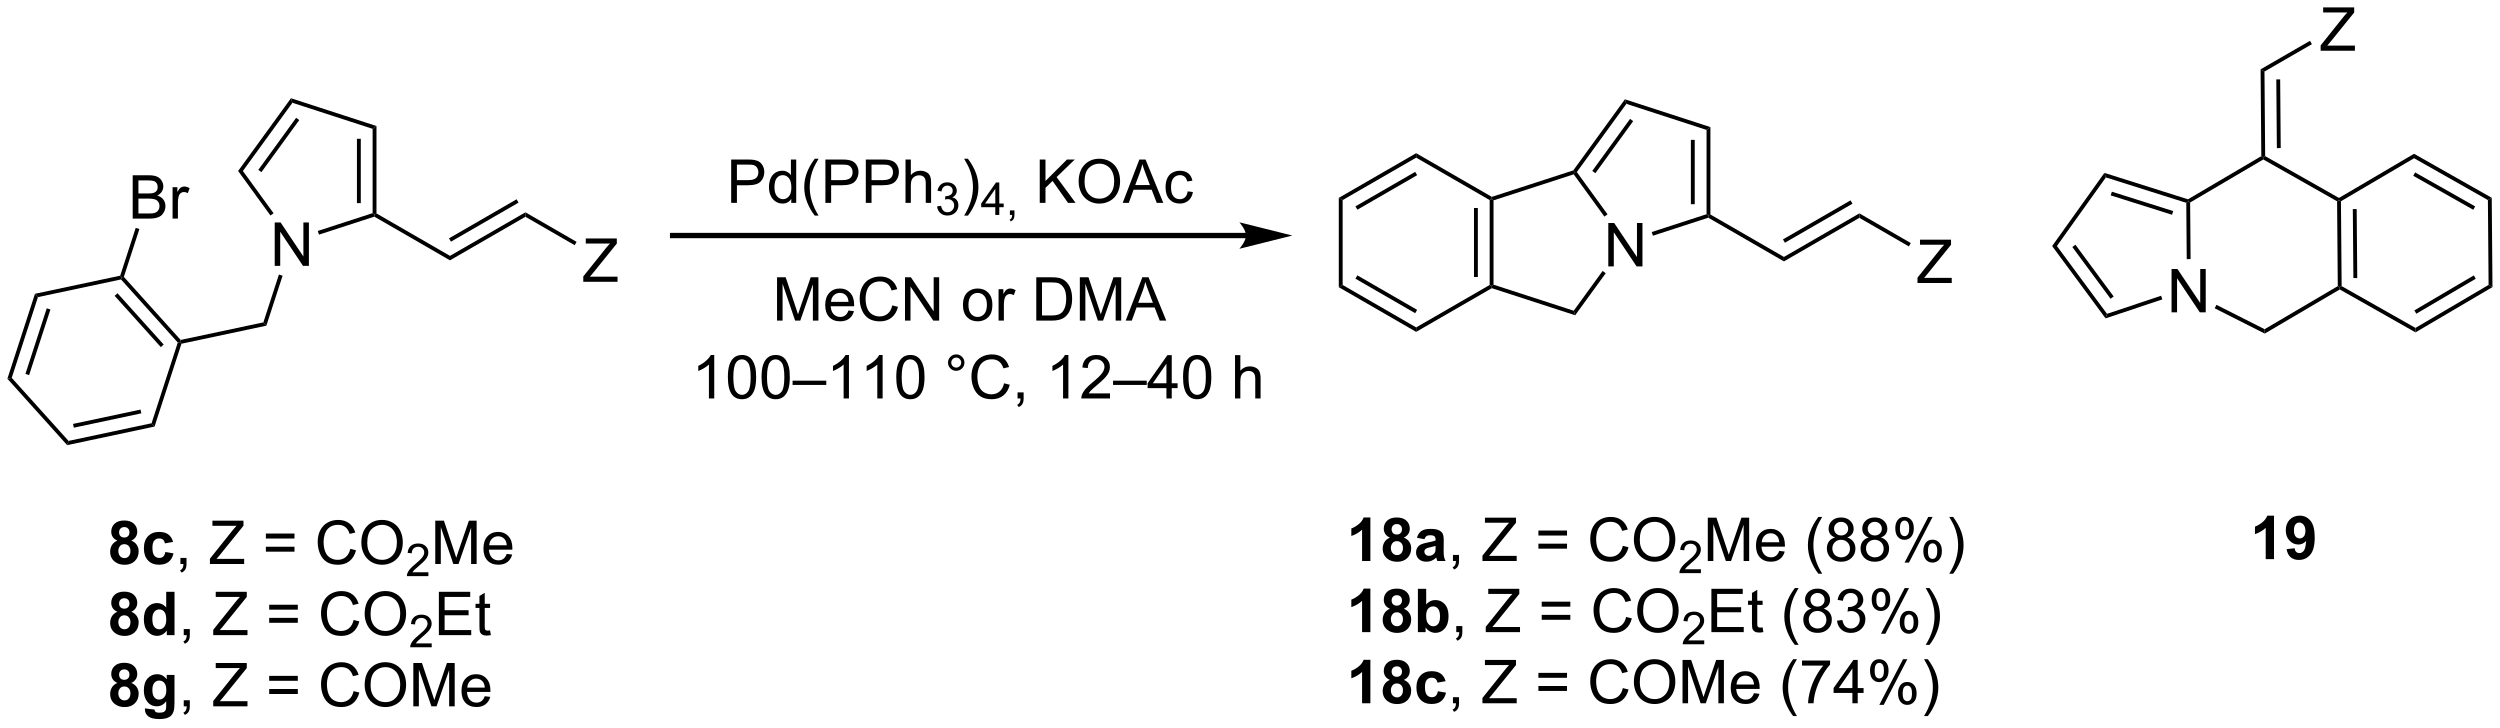 <?xml version="1.0" encoding="UTF-8"?>
<!DOCTYPE svg PUBLIC '-//W3C//DTD SVG 1.0//EN'
          'http://www.w3.org/TR/2001/REC-SVG-20010904/DTD/svg10.dtd'>
<svg stroke-dasharray="none" shape-rendering="auto" xmlns="http://www.w3.org/2000/svg" font-family="'Dialog'" text-rendering="auto" width="906" fill-opacity="1" color-interpolation="auto" color-rendering="auto" preserveAspectRatio="xMidYMid meet" font-size="12px" viewBox="0 0 906 264" fill="black" xmlns:xlink="http://www.w3.org/1999/xlink" stroke="black" image-rendering="auto" stroke-miterlimit="10" stroke-linecap="square" stroke-linejoin="miter" font-style="normal" stroke-width="1" height="264" stroke-dashoffset="0" font-weight="normal" stroke-opacity="1"
><!--Generated by the Batik Graphics2D SVG Generator--><defs id="genericDefs"
  /><g
  ><defs id="defs1"
    ><clipPath clipPathUnits="userSpaceOnUse" id="clipPath1"
      ><path d="M0.633 2.148 L340.349 2.148 L340.349 100.864 L0.633 100.864 L0.633 2.148 Z"
      /></clipPath
      ><clipPath clipPathUnits="userSpaceOnUse" id="clipPath2"
      ><path d="M81.987 145.108 L81.987 241.078 L412.257 241.078 L412.257 145.108 Z"
      /></clipPath
    ></defs
    ><g transform="scale(2.667,2.667) translate(-0.633,-2.148) matrix(1.029,0,0,1.029,-83.699,-147.109)"
    ><path d="M118.233 180.156 L118.233 174.429 L119.011 174.429 L122.019 178.924 L122.019 174.429 L122.746 174.429 L122.746 180.156 L121.967 180.156 L118.959 175.656 L118.959 180.156 L118.233 180.156 Z" stroke="none" clip-path="url(#clipPath2)"
    /></g
    ><g transform="matrix(2.743,0,0,2.743,-224.884,-398.021)"
    ><path d="M118.131 173.279 L117.719 173.579 L113.444 167.695 L114.074 167.695 Z" stroke="none" clip-path="url(#clipPath2)"
    /></g
    ><g transform="matrix(2.743,0,0,2.743,-224.884,-398.021)"
    ><path d="M124.127 176.103 L123.97 175.618 L131.214 173.264 L131.469 173.449 L131.44 173.727 Z" stroke="none" clip-path="url(#clipPath2)"
    /></g
    ><g transform="matrix(2.743,0,0,2.743,-224.884,-398.021)"
    ><path d="M131.724 173.302 L131.469 173.449 L131.214 173.264 L131.214 162.126 L131.724 161.755 ZM129.652 171.944 L129.652 163.446 L129.142 163.446 L129.142 171.944 Z" stroke="none" clip-path="url(#clipPath2)"
    /></g
    ><g transform="matrix(2.743,0,0,2.743,-224.884,-398.021)"
    ><path d="M131.724 161.755 L131.214 162.126 L120.621 158.684 L120.426 158.084 Z" stroke="none" clip-path="url(#clipPath2)"
    /></g
    ><g transform="matrix(2.743,0,0,2.743,-224.884,-398.021)"
    ><path d="M120.426 158.084 L120.621 158.684 L114.074 167.695 L113.444 167.695 ZM121.108 160.67 L116.113 167.545 L116.526 167.845 L121.521 160.97 Z" stroke="none" clip-path="url(#clipPath2)"
    /></g
    ><g transform="matrix(2.743,0,0,2.743,-224.884,-398.021)"
    ><path d="M131.44 173.727 L131.469 173.449 L131.724 173.302 L141.436 178.909 L141.436 179.498 Z" stroke="none" clip-path="url(#clipPath2)"
    /></g
    ><g transform="matrix(2.743,0,0,2.743,-224.884,-398.021)"
    ><path d="M141.436 179.498 L141.436 178.909 L151.402 173.155 L151.403 173.744 ZM141.563 177.033 L150.494 171.876 L150.239 171.434 L141.308 176.591 Z" stroke="none" clip-path="url(#clipPath2)"
    /></g
    ><g transform="matrix(2.743,0,0,2.743,-224.884,-398.021)"
    ><path d="M159.046 182.334 L159.046 181.631 L161.978 177.961 Q162.291 177.571 162.572 177.282 L159.377 177.282 L159.377 176.607 L163.478 176.607 L163.478 177.282 L160.265 181.256 L159.916 181.657 L163.572 181.657 L163.572 182.334 L159.046 182.334 Z" stroke="none" clip-path="url(#clipPath2)"
    /></g
    ><g transform="matrix(2.743,0,0,2.743,-224.884,-398.021)"
    ><path d="M151.403 173.744 L151.402 173.155 L158.163 177.058 L157.908 177.5 Z" stroke="none" clip-path="url(#clipPath2)"
    /></g
    ><g transform="matrix(2.743,0,0,2.743,-224.884,-398.021)"
    ><path d="M269.085 165.343 L269.085 165.932 L259.373 171.539 L258.863 171.245 ZM268.957 167.809 L261.062 172.367 L261.317 172.809 L269.213 168.251 Z" stroke="none" clip-path="url(#clipPath2)"
    /></g
    ><g transform="matrix(2.743,0,0,2.743,-224.884,-398.021)"
    ><path d="M258.863 171.245 L259.373 171.539 L259.373 182.753 L258.863 183.048 Z" stroke="none" clip-path="url(#clipPath2)"
    /></g
    ><g transform="matrix(2.743,0,0,2.743,-224.884,-398.021)"
    ><path d="M258.863 183.048 L259.373 182.753 L269.085 188.36 L269.085 188.95 ZM261.062 181.925 L268.957 186.484 L269.213 186.042 L261.317 181.484 Z" stroke="none" clip-path="url(#clipPath2)"
    /></g
    ><g transform="matrix(2.743,0,0,2.743,-224.884,-398.021)"
    ><path d="M269.085 188.95 L269.085 188.36 L278.797 182.753 L279.052 182.901 L279.081 183.178 Z" stroke="none" clip-path="url(#clipPath2)"
    /></g
    ><g transform="matrix(2.743,0,0,2.743,-224.884,-398.021)"
    ><path d="M279.307 182.715 L279.052 182.901 L278.797 182.753 L278.797 171.539 L279.052 171.392 L279.307 171.577 ZM277.235 181.705 L277.235 172.588 L276.725 172.588 L276.725 181.705 Z" stroke="none" clip-path="url(#clipPath2)"
    /></g
    ><g transform="matrix(2.743,0,0,2.743,-224.884,-398.021)"
    ><path d="M279.081 171.114 L279.052 171.392 L278.797 171.539 L269.085 165.932 L269.085 165.343 Z" stroke="none" clip-path="url(#clipPath2)"
    /></g
    ><g transform="matrix(2.743,0,0,2.743,-224.884,-398.021)"
    ><path d="M294.471 180.296 L294.471 174.57 L295.25 174.57 L298.258 179.064 L298.258 174.57 L298.984 174.57 L298.984 180.296 L298.205 180.296 L295.198 175.796 L295.198 180.296 L294.471 180.296 Z" stroke="none" clip-path="url(#clipPath2)"
    /></g
    ><g transform="matrix(2.743,0,0,2.743,-224.884,-398.021)"
    ><path d="M279.081 183.178 L279.052 182.901 L279.307 182.715 L289.9 186.157 L290.095 186.757 Z" stroke="none" clip-path="url(#clipPath2)"
    /></g
    ><g transform="matrix(2.743,0,0,2.743,-224.884,-398.021)"
    ><path d="M290.095 186.757 L289.9 186.157 L293.719 180.9 L294.132 181.2 Z" stroke="none" clip-path="url(#clipPath2)"
    /></g
    ><g transform="matrix(2.743,0,0,2.743,-224.884,-398.021)"
    ><path d="M294.37 173.42 L293.957 173.72 L289.9 168.136 L289.997 167.836 L290.312 167.836 Z" stroke="none" clip-path="url(#clipPath2)"
    /></g
    ><g transform="matrix(2.743,0,0,2.743,-224.884,-398.021)"
    ><path d="M289.839 167.619 L289.997 167.836 L289.9 168.136 L279.307 171.577 L279.052 171.392 L279.081 171.114 Z" stroke="none" clip-path="url(#clipPath2)"
    /></g
    ><g transform="matrix(2.743,0,0,2.743,-224.884,-398.021)"
    ><path d="M300.366 176.244 L300.208 175.758 L307.452 173.405 L307.707 173.59 L307.678 173.868 Z" stroke="none" clip-path="url(#clipPath2)"
    /></g
    ><g transform="matrix(2.743,0,0,2.743,-224.884,-398.021)"
    ><path d="M307.962 173.443 L307.707 173.59 L307.452 173.405 L307.452 162.267 L307.962 161.896 ZM305.891 172.085 L305.891 163.586 L305.38 163.586 L305.38 172.085 Z" stroke="none" clip-path="url(#clipPath2)"
    /></g
    ><g transform="matrix(2.743,0,0,2.743,-224.884,-398.021)"
    ><path d="M307.962 161.896 L307.452 162.267 L296.859 158.825 L296.664 158.225 Z" stroke="none" clip-path="url(#clipPath2)"
    /></g
    ><g transform="matrix(2.743,0,0,2.743,-224.884,-398.021)"
    ><path d="M296.664 158.225 L296.859 158.825 L290.312 167.836 L289.997 167.836 L289.839 167.619 ZM297.347 160.81 L292.351 167.686 L292.764 167.986 L297.759 161.11 Z" stroke="none" clip-path="url(#clipPath2)"
    /></g
    ><g transform="matrix(2.743,0,0,2.743,-224.884,-398.021)"
    ><path d="M307.678 173.868 L307.707 173.59 L307.962 173.443 L317.674 179.05 L317.674 179.639 Z" stroke="none" clip-path="url(#clipPath2)"
    /></g
    ><g transform="matrix(2.743,0,0,2.743,-224.884,-398.021)"
    ><path d="M317.674 179.639 L317.674 179.05 L327.641 173.295 L327.641 173.885 ZM317.801 177.173 L326.733 172.017 L326.477 171.575 L317.546 176.731 Z" stroke="none" clip-path="url(#clipPath2)"
    /></g
    ><g transform="matrix(2.743,0,0,2.743,-224.884,-398.021)"
    ><path d="M97.494 216.53 Q97.07 216.351 96.874 216.038 Q96.682 215.723 96.682 215.348 Q96.682 214.707 97.13 214.291 Q97.578 213.871 98.4 213.871 Q99.218 213.871 99.669 214.291 Q100.119 214.707 100.119 215.348 Q100.119 215.746 99.911 216.056 Q99.705 216.366 99.33 216.53 Q99.807 216.723 100.054 217.09 Q100.304 217.457 100.304 217.936 Q100.304 218.731 99.796 219.228 Q99.291 219.723 98.453 219.723 Q97.671 219.723 97.15 219.311 Q96.538 218.827 96.538 217.983 Q96.538 217.52 96.768 217.132 Q96.999 216.741 97.494 216.53 ZM97.721 215.426 Q97.721 215.754 97.906 215.939 Q98.093 216.121 98.4 216.121 Q98.713 216.121 98.9 215.936 Q99.088 215.749 99.088 215.421 Q99.088 215.113 98.903 214.929 Q98.718 214.741 98.413 214.741 Q98.096 214.741 97.908 214.929 Q97.721 215.116 97.721 215.426 ZM97.619 217.879 Q97.619 218.332 97.851 218.587 Q98.085 218.84 98.432 218.84 Q98.773 218.84 98.994 218.595 Q99.218 218.351 99.218 217.889 Q99.218 217.488 98.992 217.244 Q98.765 216.999 98.416 216.999 Q98.015 216.999 97.817 217.278 Q97.619 217.554 97.619 217.879 ZM104.855 216.699 L103.772 216.895 Q103.717 216.569 103.524 216.405 Q103.332 216.241 103.022 216.241 Q102.613 216.241 102.368 216.525 Q102.123 216.809 102.123 217.473 Q102.123 218.21 102.371 218.514 Q102.621 218.819 103.037 218.819 Q103.35 218.819 103.548 218.642 Q103.748 218.465 103.832 218.03 L104.91 218.215 Q104.74 218.957 104.264 219.337 Q103.787 219.715 102.988 219.715 Q102.076 219.715 101.535 219.142 Q100.996 218.567 100.996 217.551 Q100.996 216.522 101.537 215.952 Q102.082 215.379 103.006 215.379 Q103.764 215.379 104.212 215.705 Q104.66 216.03 104.855 216.699 Z" stroke="none" clip-path="url(#clipPath2)"
    /></g
    ><g transform="matrix(2.743,0,0,2.743,-224.884,-398.021)"
    ><path d="M105.822 219.621 L105.822 218.819 L106.624 218.819 L106.624 219.621 Q106.624 220.064 106.468 220.335 Q106.312 220.606 105.971 220.754 L105.775 220.455 Q105.999 220.356 106.104 220.166 Q106.21 219.978 106.221 219.621 L105.822 219.621 ZM109.718 219.621 L109.718 218.918 L112.65 215.249 Q112.963 214.858 113.244 214.569 L110.049 214.569 L110.049 213.895 L114.15 213.895 L114.15 214.569 L110.937 218.543 L110.588 218.944 L114.244 218.944 L114.244 219.621 L109.718 219.621 ZM120.893 216.254 L117.111 216.254 L117.111 215.598 L120.893 215.598 L120.893 216.254 ZM120.893 217.991 L117.111 217.991 L117.111 217.335 L120.893 217.335 L120.893 217.991 ZM128.264 217.613 L129.022 217.804 Q128.785 218.738 128.165 219.231 Q127.545 219.72 126.652 219.72 Q125.725 219.72 125.144 219.343 Q124.566 218.965 124.261 218.251 Q123.959 217.535 123.959 216.715 Q123.959 215.819 124.3 215.155 Q124.644 214.488 125.274 214.142 Q125.904 213.796 126.662 213.796 Q127.522 213.796 128.107 214.233 Q128.693 214.671 128.925 215.465 L128.178 215.639 Q127.98 215.014 127.6 214.731 Q127.222 214.444 126.647 214.444 Q125.988 214.444 125.542 214.762 Q125.1 215.077 124.92 215.611 Q124.74 216.145 124.74 216.71 Q124.74 217.442 124.954 217.986 Q125.167 218.53 125.615 218.801 Q126.066 219.069 126.589 219.069 Q127.225 219.069 127.665 218.702 Q128.107 218.335 128.264 217.613 ZM129.726 216.832 Q129.726 215.405 130.492 214.601 Q131.257 213.793 132.468 213.793 Q133.26 213.793 133.895 214.173 Q134.533 214.551 134.867 215.228 Q135.202 215.905 135.202 216.764 Q135.202 217.637 134.851 218.324 Q134.499 219.012 133.854 219.366 Q133.21 219.72 132.463 219.72 Q131.656 219.72 131.018 219.33 Q130.382 218.936 130.054 218.262 Q129.726 217.585 129.726 216.832 ZM130.507 216.843 Q130.507 217.879 131.062 218.476 Q131.619 219.069 132.46 219.069 Q133.315 219.069 133.867 218.468 Q134.421 217.866 134.421 216.762 Q134.421 216.061 134.184 215.541 Q133.947 215.02 133.492 214.733 Q133.038 214.444 132.471 214.444 Q131.666 214.444 131.085 214.999 Q130.507 215.551 130.507 216.843 Z" stroke="none" clip-path="url(#clipPath2)"
    /></g
    ><g transform="matrix(2.743,0,0,2.743,-224.884,-398.021)"
    ><path d="M138.582 220.714 L138.582 221.221 L135.742 221.221 Q135.736 221.03 135.805 220.854 Q135.912 220.565 136.15 220.284 Q136.391 220.002 136.842 219.633 Q137.541 219.059 137.787 218.723 Q138.033 218.387 138.033 218.089 Q138.033 217.776 137.809 217.561 Q137.586 217.344 137.225 217.344 Q136.844 217.344 136.615 217.573 Q136.387 217.801 136.385 218.206 L135.842 218.151 Q135.899 217.544 136.262 217.227 Q136.625 216.909 137.236 216.909 Q137.856 216.909 138.215 217.252 Q138.576 217.594 138.576 218.1 Q138.576 218.358 138.471 218.608 Q138.365 218.856 138.119 219.131 Q137.875 219.407 137.307 219.887 Q136.832 220.286 136.697 220.428 Q136.562 220.571 136.475 220.714 L138.582 220.714 Z" stroke="none" clip-path="url(#clipPath2)"
    /></g
    ><g transform="matrix(2.743,0,0,2.743,-224.884,-398.021)"
    ><path d="M139.491 219.621 L139.491 213.895 L140.632 213.895 L141.989 217.949 Q142.176 218.514 142.262 218.796 Q142.358 218.483 142.567 217.879 L143.937 213.895 L144.957 213.895 L144.957 219.621 L144.226 219.621 L144.226 214.827 L142.562 219.621 L141.879 219.621 L140.223 214.746 L140.223 219.621 L139.491 219.621 ZM148.929 218.285 L149.655 218.374 Q149.483 219.012 149.017 219.363 Q148.554 219.715 147.832 219.715 Q146.921 219.715 146.387 219.155 Q145.856 218.593 145.856 217.582 Q145.856 216.535 146.395 215.957 Q146.934 215.379 147.793 215.379 Q148.624 215.379 149.15 215.947 Q149.679 216.512 149.679 217.538 Q149.679 217.601 149.676 217.726 L146.582 217.726 Q146.621 218.41 146.968 218.775 Q147.317 219.137 147.835 219.137 Q148.223 219.137 148.496 218.934 Q148.77 218.731 148.929 218.285 ZM146.621 217.147 L148.937 217.147 Q148.89 216.624 148.671 216.363 Q148.335 215.957 147.801 215.957 Q147.317 215.957 146.986 216.283 Q146.655 216.606 146.621 217.147 Z" stroke="none" clip-path="url(#clipPath2)"
    /></g
    ><g transform="matrix(2.743,0,0,2.743,-224.884,-398.021)"
    ><path d="M97.494 225.93 Q97.07 225.75 96.874 225.438 Q96.682 225.123 96.682 224.748 Q96.682 224.107 97.13 223.691 Q97.578 223.271 98.4 223.271 Q99.218 223.271 99.669 223.691 Q100.119 224.107 100.119 224.748 Q100.119 225.146 99.911 225.456 Q99.705 225.766 99.33 225.93 Q99.807 226.123 100.054 226.49 Q100.304 226.857 100.304 227.336 Q100.304 228.131 99.796 228.628 Q99.291 229.123 98.453 229.123 Q97.671 229.123 97.15 228.711 Q96.538 228.227 96.538 227.383 Q96.538 226.92 96.768 226.532 Q96.999 226.141 97.494 225.93 ZM97.721 224.826 Q97.721 225.154 97.906 225.339 Q98.093 225.521 98.4 225.521 Q98.713 225.521 98.9 225.336 Q99.088 225.149 99.088 224.821 Q99.088 224.513 98.903 224.329 Q98.718 224.141 98.413 224.141 Q98.096 224.141 97.908 224.329 Q97.721 224.516 97.721 224.826 ZM97.619 227.279 Q97.619 227.732 97.851 227.987 Q98.085 228.24 98.432 228.24 Q98.773 228.24 98.994 227.995 Q99.218 227.75 99.218 227.29 Q99.218 226.888 98.992 226.644 Q98.765 226.399 98.416 226.399 Q98.015 226.399 97.817 226.678 Q97.619 226.954 97.619 227.279 ZM105.042 229.021 L104.022 229.021 L104.022 228.412 Q103.769 228.766 103.423 228.941 Q103.076 229.115 102.725 229.115 Q102.011 229.115 101.501 228.54 Q100.99 227.961 100.99 226.93 Q100.99 225.875 101.485 225.329 Q101.983 224.779 102.74 224.779 Q103.436 224.779 103.944 225.357 L103.944 223.295 L105.042 223.295 L105.042 229.021 ZM102.113 226.857 Q102.113 227.521 102.295 227.818 Q102.561 228.248 103.037 228.248 Q103.417 228.248 103.683 227.925 Q103.949 227.602 103.949 226.961 Q103.949 226.248 103.691 225.933 Q103.433 225.618 103.029 225.618 Q102.639 225.618 102.376 225.93 Q102.113 226.24 102.113 226.857 Z" stroke="none" clip-path="url(#clipPath2)"
    /></g
    ><g transform="matrix(2.743,0,0,2.743,-224.884,-398.021)"
    ><path d="M106.26 229.021 L106.26 228.219 L107.062 228.219 L107.062 229.021 Q107.062 229.464 106.906 229.735 Q106.749 230.006 106.408 230.154 L106.213 229.855 Q106.437 229.756 106.541 229.566 Q106.648 229.378 106.658 229.021 L106.26 229.021 ZM110.156 229.021 L110.156 228.318 L113.088 224.649 Q113.4 224.258 113.682 223.969 L110.486 223.969 L110.486 223.295 L114.588 223.295 L114.588 223.969 L111.374 227.943 L111.025 228.344 L114.682 228.344 L114.682 229.021 L110.156 229.021 ZM121.33 225.654 L117.549 225.654 L117.549 224.998 L121.33 224.998 L121.33 225.654 ZM121.33 227.391 L117.549 227.391 L117.549 226.735 L121.33 226.735 L121.33 227.391 ZM128.701 227.013 L129.459 227.204 Q129.222 228.138 128.602 228.631 Q127.983 229.12 127.089 229.12 Q126.162 229.12 125.582 228.743 Q125.003 228.365 124.699 227.651 Q124.397 226.935 124.397 226.115 Q124.397 225.219 124.738 224.555 Q125.082 223.888 125.712 223.542 Q126.342 223.196 127.1 223.196 Q127.959 223.196 128.545 223.633 Q129.131 224.071 129.363 224.865 L128.615 225.04 Q128.417 224.415 128.037 224.131 Q127.66 223.844 127.084 223.844 Q126.425 223.844 125.98 224.162 Q125.537 224.477 125.358 225.011 Q125.178 225.545 125.178 226.11 Q125.178 226.842 125.391 227.386 Q125.605 227.93 126.053 228.201 Q126.503 228.469 127.027 228.469 Q127.662 228.469 128.102 228.102 Q128.545 227.735 128.701 227.013 ZM130.163 226.232 Q130.163 224.805 130.929 224 Q131.695 223.193 132.906 223.193 Q133.697 223.193 134.333 223.573 Q134.971 223.951 135.304 224.628 Q135.64 225.305 135.64 226.165 Q135.64 227.037 135.288 227.724 Q134.937 228.412 134.291 228.766 Q133.648 229.12 132.9 229.12 Q132.093 229.12 131.455 228.73 Q130.82 228.336 130.492 227.662 Q130.163 226.985 130.163 226.232 ZM130.945 226.243 Q130.945 227.279 131.499 227.875 Q132.057 228.469 132.898 228.469 Q133.752 228.469 134.304 227.868 Q134.859 227.266 134.859 226.162 Q134.859 225.461 134.622 224.941 Q134.385 224.42 133.929 224.133 Q133.476 223.844 132.908 223.844 Q132.104 223.844 131.523 224.399 Q130.945 224.951 130.945 226.243 Z" stroke="none" clip-path="url(#clipPath2)"
    /></g
    ><g transform="matrix(2.743,0,0,2.743,-224.884,-398.021)"
    ><path d="M139.02 230.113 L139.02 230.621 L136.18 230.621 Q136.174 230.43 136.242 230.254 Q136.35 229.965 136.588 229.684 Q136.828 229.403 137.279 229.033 Q137.979 228.459 138.225 228.123 Q138.471 227.787 138.471 227.488 Q138.471 227.176 138.246 226.961 Q138.024 226.744 137.662 226.744 Q137.281 226.744 137.053 226.973 Q136.824 227.201 136.822 227.606 L136.279 227.551 Q136.336 226.944 136.699 226.627 Q137.062 226.309 137.674 226.309 Q138.293 226.309 138.652 226.653 Q139.014 226.994 139.014 227.5 Q139.014 227.758 138.908 228.008 Q138.803 228.256 138.557 228.531 Q138.312 228.807 137.744 229.287 Q137.27 229.686 137.135 229.828 Q137 229.971 136.912 230.113 L139.02 230.113 Z" stroke="none" clip-path="url(#clipPath2)"
    /></g
    ><g transform="matrix(2.743,0,0,2.743,-224.884,-398.021)"
    ><path d="M139.968 229.021 L139.968 223.295 L144.108 223.295 L144.108 223.969 L140.726 223.969 L140.726 225.724 L143.895 225.724 L143.895 226.396 L140.726 226.396 L140.726 228.344 L144.241 228.344 L144.241 229.021 L139.968 229.021 ZM146.733 228.391 L146.835 229.013 Q146.538 229.076 146.304 229.076 Q145.921 229.076 145.71 228.956 Q145.499 228.834 145.413 228.636 Q145.327 228.438 145.327 227.805 L145.327 225.42 L144.812 225.42 L144.812 224.873 L145.327 224.873 L145.327 223.844 L146.028 223.422 L146.028 224.873 L146.733 224.873 L146.733 225.42 L146.028 225.42 L146.028 227.844 Q146.028 228.146 146.064 228.232 Q146.101 228.318 146.184 228.37 Q146.27 228.42 146.426 228.42 Q146.543 228.42 146.733 228.391 Z" stroke="none" clip-path="url(#clipPath2)"
    /></g
    ><g transform="matrix(2.743,0,0,2.743,-224.884,-398.021)"
    ><path d="M97.494 235.33 Q97.07 235.15 96.874 234.838 Q96.682 234.523 96.682 234.148 Q96.682 233.507 97.13 233.091 Q97.578 232.671 98.4 232.671 Q99.218 232.671 99.669 233.091 Q100.119 233.507 100.119 234.148 Q100.119 234.546 99.911 234.856 Q99.705 235.166 99.33 235.33 Q99.807 235.523 100.054 235.89 Q100.304 236.257 100.304 236.736 Q100.304 237.531 99.796 238.028 Q99.291 238.523 98.453 238.523 Q97.671 238.523 97.15 238.111 Q96.538 237.627 96.538 236.783 Q96.538 236.32 96.768 235.932 Q96.999 235.541 97.494 235.33 ZM97.721 234.226 Q97.721 234.554 97.906 234.739 Q98.093 234.921 98.4 234.921 Q98.713 234.921 98.9 234.736 Q99.088 234.549 99.088 234.221 Q99.088 233.913 98.903 233.729 Q98.718 233.541 98.413 233.541 Q98.096 233.541 97.908 233.729 Q97.721 233.916 97.721 234.226 ZM97.619 236.679 Q97.619 237.132 97.851 237.387 Q98.085 237.64 98.432 237.64 Q98.773 237.64 98.994 237.395 Q99.218 237.15 99.218 236.69 Q99.218 236.288 98.992 236.044 Q98.765 235.799 98.416 235.799 Q98.015 235.799 97.817 236.077 Q97.619 236.354 97.619 236.679 ZM101.136 238.695 L102.389 238.848 Q102.42 239.067 102.535 239.148 Q102.691 239.265 103.027 239.265 Q103.457 239.265 103.67 239.137 Q103.816 239.052 103.889 238.859 Q103.941 238.723 103.941 238.354 L103.941 237.749 Q103.449 238.421 102.699 238.421 Q101.863 238.421 101.373 237.713 Q100.99 237.156 100.99 236.322 Q100.99 235.281 101.493 234.731 Q101.996 234.179 102.74 234.179 Q103.511 234.179 104.011 234.854 L104.011 234.273 L105.037 234.273 L105.037 237.994 Q105.037 238.731 104.915 239.093 Q104.795 239.458 104.576 239.663 Q104.358 239.872 103.993 239.989 Q103.628 240.106 103.069 240.106 Q102.014 240.106 101.571 239.744 Q101.131 239.382 101.131 238.827 Q101.131 238.773 101.136 238.695 ZM102.115 236.26 Q102.115 236.921 102.371 237.229 Q102.628 237.533 103.003 237.533 Q103.404 237.533 103.68 237.221 Q103.959 236.906 103.959 236.288 Q103.959 235.643 103.694 235.33 Q103.428 235.018 103.022 235.018 Q102.628 235.018 102.371 235.325 Q102.115 235.632 102.115 236.26 Z" stroke="none" clip-path="url(#clipPath2)"
    /></g
    ><g transform="matrix(2.743,0,0,2.743,-224.884,-398.021)"
    ><path d="M106.26 238.421 L106.26 237.619 L107.062 237.619 L107.062 238.421 Q107.062 238.864 106.906 239.135 Q106.749 239.406 106.408 239.554 L106.213 239.255 Q106.437 239.156 106.541 238.966 Q106.648 238.778 106.658 238.421 L106.26 238.421 ZM110.156 238.421 L110.156 237.718 L113.088 234.049 Q113.4 233.658 113.682 233.369 L110.486 233.369 L110.486 232.695 L114.588 232.695 L114.588 233.369 L111.374 237.343 L111.025 237.744 L114.682 237.744 L114.682 238.421 L110.156 238.421 ZM121.33 235.054 L117.549 235.054 L117.549 234.398 L121.33 234.398 L121.33 235.054 ZM121.33 236.791 L117.549 236.791 L117.549 236.135 L121.33 236.135 L121.33 236.791 ZM128.701 236.413 L129.459 236.604 Q129.222 237.538 128.602 238.031 Q127.983 238.52 127.089 238.52 Q126.162 238.52 125.582 238.143 Q125.003 237.765 124.699 237.052 Q124.397 236.335 124.397 235.515 Q124.397 234.619 124.738 233.955 Q125.082 233.288 125.712 232.942 Q126.342 232.596 127.1 232.596 Q127.959 232.596 128.545 233.033 Q129.131 233.471 129.363 234.265 L128.615 234.44 Q128.417 233.815 128.037 233.531 Q127.66 233.244 127.084 233.244 Q126.425 233.244 125.98 233.562 Q125.537 233.877 125.358 234.411 Q125.178 234.945 125.178 235.51 Q125.178 236.242 125.391 236.786 Q125.605 237.33 126.053 237.601 Q126.503 237.869 127.027 237.869 Q127.662 237.869 128.102 237.502 Q128.545 237.135 128.701 236.413 ZM130.163 235.632 Q130.163 234.205 130.929 233.4 Q131.695 232.593 132.906 232.593 Q133.697 232.593 134.333 232.973 Q134.971 233.351 135.304 234.028 Q135.64 234.705 135.64 235.565 Q135.64 236.437 135.288 237.124 Q134.937 237.812 134.291 238.166 Q133.648 238.52 132.9 238.52 Q132.093 238.52 131.455 238.13 Q130.82 237.736 130.492 237.062 Q130.163 236.385 130.163 235.632 ZM130.945 235.643 Q130.945 236.679 131.499 237.275 Q132.057 237.869 132.898 237.869 Q133.752 237.869 134.304 237.268 Q134.859 236.666 134.859 235.562 Q134.859 234.861 134.622 234.341 Q134.385 233.82 133.929 233.533 Q133.476 233.244 132.908 233.244 Q132.104 233.244 131.523 233.799 Q130.945 234.351 130.945 235.643 ZM136.592 238.421 L136.592 232.695 L137.732 232.695 L139.089 236.749 Q139.277 237.315 139.363 237.596 Q139.459 237.283 139.667 236.679 L141.037 232.695 L142.058 232.695 L142.058 238.421 L141.326 238.421 L141.326 233.627 L139.662 238.421 L138.98 238.421 L137.324 233.546 L137.324 238.421 L136.592 238.421 ZM146.029 237.085 L146.756 237.174 Q146.584 237.812 146.118 238.163 Q145.654 238.515 144.933 238.515 Q144.022 238.515 143.488 237.955 Q142.956 237.393 142.956 236.382 Q142.956 235.335 143.495 234.757 Q144.035 234.179 144.894 234.179 Q145.725 234.179 146.251 234.747 Q146.779 235.312 146.779 236.338 Q146.779 236.4 146.777 236.525 L143.683 236.525 Q143.722 237.21 144.068 237.575 Q144.417 237.937 144.936 237.937 Q145.324 237.937 145.597 237.734 Q145.87 237.531 146.029 237.085 ZM143.722 235.947 L146.037 235.947 Q145.99 235.424 145.772 235.163 Q145.436 234.757 144.902 234.757 Q144.417 234.757 144.087 235.083 Q143.756 235.406 143.722 235.947 Z" stroke="none" clip-path="url(#clipPath2)"
    /></g
    ><g transform="matrix(2.743,0,0,2.743,-224.884,-398.021)"
    ><path d="M246.603 175.874 L170.846 175.874 L170.496 175.874 L170.496 176.574 L170.846 176.574 L246.603 176.574 L246.953 176.574 L246.953 175.874 L246.603 175.874 ZM252.728 176.224 L245.728 174.474 C245.728 174.474 246.603 175.458 246.603 176.224 C246.603 176.99 245.728 177.974 245.728 177.974 Z" stroke="none" clip-path="url(#clipPath2)"
    /></g
    ><g transform="matrix(2.743,0,0,2.743,-224.884,-398.021)"
    ><path d="M118.835 181.377 L119.32 181.535 L117.177 188.132 L116.782 187.694 Z" stroke="none" clip-path="url(#clipPath2)"
    /></g
    ><g transform="matrix(2.743,0,0,2.743,-224.884,-398.021)"
    ><path d="M116.782 187.694 L117.177 188.132 L105.959 190.517 L105.761 190.298 L105.852 190.017 Z" stroke="none" clip-path="url(#clipPath2)"
    /></g
    ><g transform="matrix(2.743,0,0,2.743,-224.884,-398.021)"
    ><path d="M105.852 190.017 L105.761 190.298 L105.473 190.359 L97.97 182.025 L98.061 181.745 L98.349 181.684 ZM103.611 190.624 L97.511 183.849 L97.132 184.191 L103.232 190.966 Z" stroke="none" clip-path="url(#clipPath2)"
    /></g
    ><g transform="matrix(2.743,0,0,2.743,-224.884,-398.021)"
    ><path d="M97.864 181.526 L98.061 181.745 L97.97 182.025 L87.001 184.357 L86.606 183.919 Z" stroke="none" clip-path="url(#clipPath2)"
    /></g
    ><g transform="matrix(2.743,0,0,2.743,-224.884,-398.021)"
    ><path d="M86.606 183.919 L87.001 184.357 L83.535 195.022 L82.959 195.144 ZM88.161 185.837 L85.344 194.507 L85.829 194.665 L88.647 185.994 Z" stroke="none" clip-path="url(#clipPath2)"
    /></g
    ><g transform="matrix(2.743,0,0,2.743,-224.884,-398.021)"
    ><path d="M82.959 195.144 L83.535 195.022 L91.039 203.356 L90.857 203.916 Z" stroke="none" clip-path="url(#clipPath2)"
    /></g
    ><g transform="matrix(2.743,0,0,2.743,-224.884,-398.021)"
    ><path d="M90.857 203.916 L91.039 203.356 L102.008 201.024 L102.402 201.462 ZM91.74 201.61 L100.657 199.715 L100.551 199.216 L91.634 201.111 Z" stroke="none" clip-path="url(#clipPath2)"
    /></g
    ><g transform="matrix(2.743,0,0,2.743,-224.884,-398.021)"
    ><path d="M102.402 201.462 L102.008 201.024 L105.473 190.359 L105.761 190.298 L105.959 190.517 Z" stroke="none" clip-path="url(#clipPath2)"
    /></g
    ><g transform="matrix(2.743,0,0,2.743,-224.884,-398.021)"
    ><path d="M99.516 173.988 L99.516 168.261 L101.664 168.261 Q102.32 168.261 102.716 168.435 Q103.115 168.607 103.338 168.969 Q103.562 169.331 103.562 169.725 Q103.562 170.092 103.362 170.417 Q103.164 170.74 102.763 170.941 Q103.281 171.092 103.56 171.459 Q103.841 171.826 103.841 172.326 Q103.841 172.73 103.669 173.076 Q103.5 173.42 103.25 173.607 Q103 173.795 102.622 173.891 Q102.247 173.988 101.7 173.988 L99.516 173.988 ZM100.273 170.667 L101.513 170.667 Q102.016 170.667 102.234 170.6 Q102.523 170.514 102.669 170.316 Q102.818 170.115 102.818 169.816 Q102.818 169.529 102.68 169.313 Q102.544 169.097 102.289 169.016 Q102.036 168.935 101.419 168.935 L100.273 168.935 L100.273 170.667 ZM100.273 173.31 L101.7 173.31 Q102.068 173.31 102.216 173.285 Q102.477 173.238 102.651 173.128 Q102.828 173.019 102.94 172.81 Q103.055 172.6 103.055 172.326 Q103.055 172.006 102.891 171.772 Q102.727 171.535 102.435 171.438 Q102.146 171.342 101.599 171.342 L100.273 171.342 L100.273 173.31 ZM104.786 173.988 L104.786 169.839 L105.419 169.839 L105.419 170.467 Q105.661 170.027 105.865 169.886 Q106.07 169.745 106.318 169.745 Q106.672 169.745 107.039 169.972 L106.797 170.623 Q106.539 170.472 106.281 170.472 Q106.052 170.472 105.867 170.61 Q105.685 170.748 105.607 170.995 Q105.49 171.37 105.49 171.816 L105.49 173.988 L104.786 173.988 Z" stroke="none" clip-path="url(#clipPath2)"
    /></g
    ><g transform="matrix(2.743,0,0,2.743,-224.884,-398.021)"
    ><path d="M98.349 181.684 L98.061 181.745 L97.864 181.526 L99.916 175.209 L100.401 175.366 Z" stroke="none" clip-path="url(#clipPath2)"
    /></g
    ><g transform="matrix(2.743,0,0,2.743,-224.884,-398.021)"
    ><path d="M335.319 182.494 L335.319 181.791 L338.251 178.122 Q338.564 177.731 338.845 177.442 L335.65 177.442 L335.65 176.768 L339.751 176.768 L339.751 177.442 L336.538 181.416 L336.189 181.817 L339.845 181.817 L339.845 182.494 L335.319 182.494 Z" stroke="none" clip-path="url(#clipPath2)"
    /></g
    ><g transform="matrix(2.743,0,0,2.743,-224.884,-398.021)"
    ><path d="M327.641 173.885 L327.641 173.295 L334.436 177.218 L334.18 177.66 Z" stroke="none" clip-path="url(#clipPath2)"
    /></g
    ><g transform="matrix(2.743,0,0,2.743,-224.884,-398.021)"
    ><path d="M178.588 171.905 L178.588 166.179 L180.749 166.179 Q181.319 166.179 181.619 166.233 Q182.041 166.304 182.325 166.501 Q182.611 166.697 182.785 167.054 Q182.96 167.408 182.96 167.835 Q182.96 168.564 182.494 169.072 Q182.03 169.577 180.814 169.577 L179.345 169.577 L179.345 171.905 L178.588 171.905 ZM179.345 168.9 L180.827 168.9 Q181.561 168.9 181.869 168.626 Q182.179 168.353 182.179 167.858 Q182.179 167.499 181.996 167.244 Q181.814 166.986 181.517 166.905 Q181.327 166.853 180.811 166.853 L179.345 166.853 L179.345 168.9 ZM186.525 171.905 L186.525 171.382 Q186.132 171.999 185.366 171.999 Q184.869 171.999 184.452 171.725 Q184.038 171.452 183.809 170.962 Q183.58 170.47 183.58 169.835 Q183.58 169.212 183.785 168.707 Q183.994 168.202 184.408 167.934 Q184.822 167.663 185.335 167.663 Q185.71 167.663 186.002 167.822 Q186.296 167.978 186.478 168.233 L186.478 166.179 L187.179 166.179 L187.179 171.905 L186.525 171.905 ZM184.304 169.835 Q184.304 170.632 184.64 171.028 Q184.976 171.421 185.431 171.421 Q185.892 171.421 186.215 171.043 Q186.538 170.666 186.538 169.892 Q186.538 169.041 186.21 168.642 Q185.882 168.244 185.4 168.244 Q184.931 168.244 184.616 168.626 Q184.304 169.009 184.304 169.835 ZM189.628 173.59 Q189.044 172.856 188.641 171.871 Q188.24 170.884 188.24 169.83 Q188.24 168.9 188.542 168.048 Q188.893 167.061 189.628 166.08 L190.131 166.08 Q189.659 166.892 189.506 167.241 Q189.268 167.78 189.131 168.366 Q188.964 169.095 188.964 169.835 Q188.964 171.712 190.131 173.59 L189.628 173.59 ZM191.037 171.905 L191.037 166.179 L193.198 166.179 Q193.768 166.179 194.068 166.233 Q194.49 166.304 194.774 166.501 Q195.06 166.697 195.235 167.054 Q195.409 167.408 195.409 167.835 Q195.409 168.564 194.943 169.072 Q194.479 169.577 193.263 169.577 L191.794 169.577 L191.794 171.905 L191.037 171.905 ZM191.794 168.9 L193.276 168.9 Q194.011 168.9 194.318 168.626 Q194.628 168.353 194.628 167.858 Q194.628 167.499 194.446 167.244 Q194.263 166.986 193.966 166.905 Q193.776 166.853 193.261 166.853 L191.794 166.853 L191.794 168.9 ZM196.373 171.905 L196.373 166.179 L198.534 166.179 Q199.104 166.179 199.404 166.233 Q199.826 166.304 200.11 166.501 Q200.396 166.697 200.571 167.054 Q200.745 167.408 200.745 167.835 Q200.745 168.564 200.279 169.072 Q199.815 169.577 198.599 169.577 L197.131 169.577 L197.131 171.905 L196.373 171.905 ZM197.131 168.9 L198.612 168.9 Q199.347 168.9 199.654 168.626 Q199.964 168.353 199.964 167.858 Q199.964 167.499 199.781 167.244 Q199.599 166.986 199.302 166.905 Q199.112 166.853 198.597 166.853 L197.131 166.853 L197.131 168.9 ZM201.62 171.905 L201.62 166.179 L202.323 166.179 L202.323 168.233 Q202.815 167.663 203.565 167.663 Q204.026 167.663 204.365 167.845 Q204.706 168.025 204.852 168.345 Q204.998 168.666 204.998 169.275 L204.998 171.905 L204.294 171.905 L204.294 169.275 Q204.294 168.749 204.065 168.509 Q203.839 168.267 203.419 168.267 Q203.107 168.267 202.831 168.431 Q202.558 168.593 202.44 168.871 Q202.323 169.147 202.323 169.634 L202.323 171.905 L201.62 171.905 Z" stroke="none" clip-path="url(#clipPath2)"
    /></g
    ><g transform="matrix(2.743,0,0,2.743,-224.884,-398.021)"
    ><path d="M205.793 172.37 L206.32 172.3 Q206.412 172.749 206.629 172.946 Q206.847 173.144 207.162 173.144 Q207.533 173.144 207.789 172.886 Q208.047 172.628 208.047 172.247 Q208.047 171.884 207.808 171.65 Q207.572 171.413 207.205 171.413 Q207.056 171.413 206.834 171.472 L206.892 171.009 Q206.945 171.015 206.976 171.015 Q207.314 171.015 207.584 170.839 Q207.853 170.663 207.853 170.296 Q207.853 170.007 207.656 169.818 Q207.46 169.626 207.15 169.626 Q206.841 169.626 206.636 169.82 Q206.431 170.013 206.373 170.4 L205.845 170.306 Q205.943 169.775 206.285 169.484 Q206.629 169.193 207.138 169.193 Q207.49 169.193 207.785 169.343 Q208.082 169.493 208.238 169.755 Q208.394 170.015 208.394 170.308 Q208.394 170.587 208.244 170.816 Q208.095 171.044 207.802 171.179 Q208.183 171.267 208.394 171.544 Q208.605 171.82 208.605 172.236 Q208.605 172.798 208.195 173.191 Q207.785 173.581 207.158 173.581 Q206.593 173.581 206.218 173.245 Q205.845 172.907 205.793 172.37 Z" stroke="none" clip-path="url(#clipPath2)"
    /></g
    ><g transform="matrix(2.743,0,0,2.743,-224.884,-398.021)"
    ><path d="M209.867 173.59 L209.362 173.59 Q210.531 171.712 210.531 169.835 Q210.531 169.1 210.362 168.376 Q210.229 167.791 209.992 167.251 Q209.838 166.9 209.362 166.08 L209.867 166.08 Q210.601 167.061 210.953 168.048 Q211.252 168.9 211.252 169.83 Q211.252 170.884 210.849 171.871 Q210.445 172.856 209.867 173.59 Z" stroke="none" clip-path="url(#clipPath2)"
    /></g
    ><g transform="matrix(2.743,0,0,2.743,-224.884,-398.021)"
    ><path d="M213.481 173.505 L213.481 172.476 L211.618 172.476 L211.618 171.993 L213.579 169.21 L214.008 169.21 L214.008 171.993 L214.589 171.993 L214.589 172.476 L214.008 172.476 L214.008 173.505 L213.481 173.505 ZM213.481 171.993 L213.481 170.056 L212.137 171.993 L213.481 171.993 ZM215.412 173.505 L215.412 172.904 L216.013 172.904 L216.013 173.505 Q216.013 173.837 215.896 174.04 Q215.779 174.243 215.523 174.355 L215.377 174.13 Q215.544 174.056 215.623 173.913 Q215.703 173.773 215.71 173.505 L215.412 173.505 Z" stroke="none" clip-path="url(#clipPath2)"
    /></g
    ><g transform="matrix(2.743,0,0,2.743,-224.884,-398.021)"
    ><path d="M219.354 171.905 L219.354 166.179 L220.112 166.179 L220.112 169.017 L222.956 166.179 L223.984 166.179 L221.581 168.499 L224.089 171.905 L223.089 171.905 L221.049 169.007 L220.112 169.921 L220.112 171.905 L219.354 171.905 ZM224.492 169.116 Q224.492 167.689 225.258 166.884 Q226.023 166.077 227.234 166.077 Q228.026 166.077 228.661 166.457 Q229.299 166.835 229.633 167.512 Q229.969 168.189 229.969 169.048 Q229.969 169.921 229.617 170.608 Q229.266 171.296 228.62 171.65 Q227.976 172.004 227.229 172.004 Q226.422 172.004 225.784 171.613 Q225.148 171.22 224.82 170.546 Q224.492 169.869 224.492 169.116 ZM225.273 169.126 Q225.273 170.163 225.828 170.759 Q226.385 171.353 227.226 171.353 Q228.081 171.353 228.633 170.751 Q229.187 170.15 229.187 169.046 Q229.187 168.345 228.951 167.824 Q228.714 167.304 228.258 167.017 Q227.805 166.728 227.237 166.728 Q226.432 166.728 225.851 167.283 Q225.273 167.835 225.273 169.126 ZM230.314 171.905 L232.514 166.179 L233.332 166.179 L235.676 171.905 L234.811 171.905 L234.144 170.171 L231.749 170.171 L231.121 171.905 L230.314 171.905 ZM231.967 169.554 L233.91 169.554 L233.311 167.968 Q233.038 167.244 232.905 166.78 Q232.796 167.33 232.598 167.874 L231.967 169.554 ZM238.897 170.384 L239.59 170.475 Q239.475 171.189 239.009 171.595 Q238.543 171.999 237.863 171.999 Q237.012 171.999 236.493 171.442 Q235.975 170.884 235.975 169.845 Q235.975 169.173 236.196 168.671 Q236.421 168.166 236.876 167.916 Q237.332 167.663 237.866 167.663 Q238.543 167.663 238.973 168.004 Q239.402 168.345 239.522 168.975 L238.84 169.08 Q238.741 168.663 238.493 168.452 Q238.246 168.241 237.894 168.241 Q237.363 168.241 237.03 168.621 Q236.699 169.001 236.699 169.827 Q236.699 170.663 237.019 171.043 Q237.34 171.421 237.855 171.421 Q238.269 171.421 238.546 171.168 Q238.824 170.913 238.897 170.384 Z" stroke="none" clip-path="url(#clipPath2)"
    /></g
    ><g transform="matrix(2.743,0,0,2.743,-224.884,-398.021)"
    ><path d="M184.646 187.463 L184.646 181.736 L185.787 181.736 L187.143 185.791 Q187.331 186.356 187.417 186.637 Q187.513 186.325 187.722 185.721 L189.091 181.736 L190.112 181.736 L190.112 187.463 L189.381 187.463 L189.381 182.669 L187.716 187.463 L187.034 187.463 L185.378 182.588 L185.378 187.463 L184.646 187.463 ZM194.084 186.127 L194.81 186.216 Q194.638 186.854 194.172 187.205 Q193.709 187.557 192.987 187.557 Q192.076 187.557 191.542 186.997 Q191.011 186.434 191.011 185.424 Q191.011 184.377 191.55 183.799 Q192.089 183.221 192.948 183.221 Q193.779 183.221 194.305 183.788 Q194.834 184.354 194.834 185.38 Q194.834 185.442 194.831 185.567 L191.737 185.567 Q191.776 186.252 192.123 186.617 Q192.472 186.979 192.99 186.979 Q193.378 186.979 193.651 186.775 Q193.925 186.572 194.084 186.127 ZM191.776 184.989 L194.091 184.989 Q194.045 184.466 193.826 184.205 Q193.49 183.799 192.956 183.799 Q192.472 183.799 192.141 184.125 Q191.81 184.447 191.776 184.989 ZM199.869 185.455 L200.627 185.645 Q200.39 186.58 199.77 187.072 Q199.15 187.562 198.257 187.562 Q197.33 187.562 196.749 187.184 Q196.171 186.807 195.866 186.093 Q195.564 185.377 195.564 184.557 Q195.564 183.661 195.905 182.997 Q196.249 182.33 196.879 181.984 Q197.509 181.637 198.267 181.637 Q199.127 181.637 199.713 182.075 Q200.298 182.512 200.53 183.307 L199.783 183.481 Q199.585 182.856 199.205 182.572 Q198.827 182.286 198.252 182.286 Q197.593 182.286 197.147 182.604 Q196.705 182.919 196.525 183.453 Q196.345 183.986 196.345 184.552 Q196.345 185.283 196.559 185.828 Q196.772 186.372 197.22 186.643 Q197.671 186.911 198.194 186.911 Q198.83 186.911 199.27 186.544 Q199.713 186.177 199.869 185.455 ZM201.552 187.463 L201.552 181.736 L202.331 181.736 L205.339 186.231 L205.339 181.736 L206.065 181.736 L206.065 187.463 L205.287 187.463 L202.279 182.963 L202.279 187.463 L201.552 187.463 ZM209.209 185.387 Q209.209 184.236 209.849 183.682 Q210.386 183.221 211.154 183.221 Q212.011 183.221 212.552 183.781 Q213.097 184.341 213.097 185.33 Q213.097 186.13 212.855 186.591 Q212.615 187.049 212.157 187.304 Q211.698 187.557 211.154 187.557 Q210.284 187.557 209.745 187 Q209.209 186.44 209.209 185.387 ZM209.933 185.387 Q209.933 186.184 210.279 186.583 Q210.628 186.979 211.154 186.979 Q211.677 186.979 212.024 186.58 Q212.373 186.182 212.373 185.364 Q212.373 184.596 212.024 184.2 Q211.675 183.802 211.154 183.802 Q210.628 183.802 210.279 184.197 Q209.933 184.591 209.933 185.387 ZM213.913 187.463 L213.913 183.315 L214.546 183.315 L214.546 183.942 Q214.788 183.502 214.991 183.361 Q215.197 183.221 215.444 183.221 Q215.798 183.221 216.166 183.447 L215.923 184.098 Q215.666 183.947 215.408 183.947 Q215.179 183.947 214.994 184.085 Q214.811 184.223 214.733 184.471 Q214.616 184.846 214.616 185.291 L214.616 187.463 L213.913 187.463 ZM218.896 187.463 L218.896 181.736 L220.87 181.736 Q221.537 181.736 221.888 181.817 Q222.381 181.932 222.73 182.229 Q223.183 182.611 223.407 183.208 Q223.631 183.802 223.631 184.567 Q223.631 185.221 223.477 185.726 Q223.326 186.229 223.086 186.559 Q222.849 186.887 222.565 187.078 Q222.284 187.268 221.883 187.367 Q221.482 187.463 220.964 187.463 L218.896 187.463 ZM219.654 186.786 L220.878 186.786 Q221.443 186.786 221.766 186.682 Q222.089 186.575 222.279 186.385 Q222.55 186.114 222.698 185.661 Q222.849 185.205 222.849 184.557 Q222.849 183.658 222.555 183.177 Q222.261 182.692 221.839 182.528 Q221.534 182.411 220.857 182.411 L219.654 182.411 L219.654 186.786 ZM224.65 187.463 L224.65 181.736 L225.791 181.736 L227.147 185.791 Q227.335 186.356 227.421 186.637 Q227.517 186.325 227.726 185.721 L229.095 181.736 L230.116 181.736 L230.116 187.463 L229.384 187.463 L229.384 182.669 L227.72 187.463 L227.038 187.463 L225.382 182.588 L225.382 187.463 L224.65 187.463 ZM230.707 187.463 L232.908 181.736 L233.726 181.736 L236.069 187.463 L235.205 187.463 L234.538 185.729 L232.142 185.729 L231.515 187.463 L230.707 187.463 ZM232.361 185.111 L234.304 185.111 L233.705 183.525 Q233.431 182.802 233.298 182.338 Q233.189 182.887 232.991 183.432 L232.361 185.111 Z" stroke="none" clip-path="url(#clipPath2)"
    /></g
    ><g transform="matrix(2.743,0,0,2.743,-224.884,-398.021)"
    ><path d="M176.349 197.752 L175.646 197.752 L175.646 193.271 Q175.391 193.513 174.979 193.755 Q174.568 193.997 174.24 194.12 L174.24 193.44 Q174.828 193.161 175.268 192.768 Q175.711 192.372 175.896 192.002 L176.349 192.002 L176.349 197.752 ZM178.15 194.927 Q178.15 193.911 178.358 193.294 Q178.566 192.674 178.978 192.338 Q179.392 192.002 180.017 192.002 Q180.478 192.002 180.824 192.187 Q181.173 192.372 181.4 192.724 Q181.626 193.073 181.754 193.575 Q181.884 194.075 181.884 194.927 Q181.884 195.935 181.676 196.555 Q181.47 197.174 181.056 197.513 Q180.645 197.851 180.017 197.851 Q179.189 197.851 178.715 197.255 Q178.15 196.542 178.15 194.927 ZM178.871 194.927 Q178.871 196.338 179.202 196.805 Q179.533 197.271 180.017 197.271 Q180.501 197.271 180.829 196.802 Q181.16 196.333 181.16 194.927 Q181.16 193.513 180.829 193.049 Q180.501 192.583 180.009 192.583 Q179.525 192.583 179.236 192.995 Q178.871 193.518 178.871 194.927 ZM182.599 194.927 Q182.599 193.911 182.807 193.294 Q183.016 192.674 183.427 192.338 Q183.841 192.002 184.466 192.002 Q184.927 192.002 185.274 192.187 Q185.623 192.372 185.849 192.724 Q186.076 193.073 186.203 193.575 Q186.333 194.075 186.333 194.927 Q186.333 195.935 186.125 196.555 Q185.919 197.174 185.505 197.513 Q185.094 197.851 184.466 197.851 Q183.638 197.851 183.164 197.255 Q182.599 196.542 182.599 194.927 ZM183.32 194.927 Q183.32 196.338 183.651 196.805 Q183.982 197.271 184.466 197.271 Q184.951 197.271 185.279 196.802 Q185.609 196.333 185.609 194.927 Q185.609 193.513 185.279 193.049 Q184.951 192.583 184.458 192.583 Q183.974 192.583 183.685 192.995 Q183.32 193.518 183.32 194.927 ZM186.699 195.963 L186.699 195.396 L191.15 195.396 L191.15 195.963 L186.699 195.963 ZM194.146 197.752 L193.443 197.752 L193.443 193.271 Q193.188 193.513 192.776 193.755 Q192.365 193.997 192.037 194.12 L192.037 193.44 Q192.625 193.161 193.065 192.768 Q193.508 192.372 193.693 192.002 L194.146 192.002 L194.146 197.752 ZM198.595 197.752 L197.892 197.752 L197.892 193.271 Q197.637 193.513 197.225 193.755 Q196.814 193.997 196.486 194.12 L196.486 193.44 Q197.074 193.161 197.514 192.768 Q197.957 192.372 198.142 192.002 L198.595 192.002 L198.595 197.752 ZM200.396 194.927 Q200.396 193.911 200.604 193.294 Q200.813 192.674 201.224 192.338 Q201.638 192.002 202.263 192.002 Q202.724 192.002 203.07 192.187 Q203.419 192.372 203.646 192.724 Q203.873 193.073 204 193.575 Q204.13 194.075 204.13 194.927 Q204.13 195.935 203.922 196.555 Q203.716 197.174 203.302 197.513 Q202.891 197.851 202.263 197.851 Q201.435 197.851 200.961 197.255 Q200.396 196.542 200.396 194.927 ZM201.117 194.927 Q201.117 196.338 201.448 196.805 Q201.779 197.271 202.263 197.271 Q202.748 197.271 203.076 196.802 Q203.406 196.333 203.406 194.927 Q203.406 193.513 203.076 193.049 Q202.748 192.583 202.255 192.583 Q201.771 192.583 201.482 192.995 Q201.117 193.518 201.117 194.927 ZM207.234 193.01 Q207.234 192.56 207.552 192.245 Q207.873 191.927 208.318 191.927 Q208.771 191.927 209.086 192.245 Q209.404 192.56 209.404 193.01 Q209.404 193.458 209.083 193.779 Q208.766 194.096 208.318 194.096 Q207.873 194.096 207.552 193.781 Q207.234 193.463 207.234 193.01 ZM207.662 193.01 Q207.662 193.284 207.854 193.476 Q208.047 193.669 208.32 193.669 Q208.591 193.669 208.784 193.476 Q208.977 193.284 208.977 193.01 Q208.977 192.737 208.784 192.544 Q208.591 192.349 208.32 192.349 Q208.047 192.349 207.854 192.544 Q207.662 192.737 207.662 193.01 ZM214.637 195.745 L215.395 195.935 Q215.158 196.87 214.538 197.362 Q213.918 197.851 213.025 197.851 Q212.098 197.851 211.517 197.474 Q210.939 197.096 210.634 196.383 Q210.332 195.667 210.332 194.846 Q210.332 193.95 210.673 193.286 Q211.017 192.62 211.647 192.273 Q212.278 191.927 213.035 191.927 Q213.895 191.927 214.481 192.364 Q215.066 192.802 215.298 193.596 L214.551 193.771 Q214.353 193.146 213.973 192.862 Q213.595 192.575 213.02 192.575 Q212.361 192.575 211.916 192.893 Q211.473 193.208 211.293 193.742 Q211.113 194.276 211.113 194.841 Q211.113 195.573 211.327 196.117 Q211.541 196.661 211.988 196.932 Q212.439 197.2 212.962 197.2 Q213.598 197.2 214.038 196.833 Q214.481 196.466 214.637 195.745 ZM216.422 197.752 L216.422 196.95 L217.224 196.95 L217.224 197.752 Q217.224 198.195 217.068 198.466 Q216.912 198.737 216.57 198.885 L216.375 198.586 Q216.599 198.487 216.703 198.297 Q216.81 198.109 216.82 197.752 L216.422 197.752 ZM223.138 197.752 L222.435 197.752 L222.435 193.271 Q222.18 193.513 221.768 193.755 Q221.357 193.997 221.029 194.12 L221.029 193.44 Q221.617 193.161 222.057 192.768 Q222.5 192.372 222.685 192.002 L223.138 192.002 L223.138 197.752 ZM228.634 197.075 L228.634 197.752 L224.848 197.752 Q224.84 197.497 224.931 197.263 Q225.074 196.877 225.392 196.502 Q225.712 196.127 226.314 195.635 Q227.246 194.87 227.574 194.422 Q227.903 193.974 227.903 193.575 Q227.903 193.159 227.603 192.872 Q227.306 192.583 226.824 192.583 Q226.316 192.583 226.012 192.888 Q225.707 193.193 225.704 193.732 L224.981 193.659 Q225.056 192.849 225.541 192.427 Q226.025 192.002 226.84 192.002 Q227.666 192.002 228.145 192.461 Q228.626 192.917 228.626 193.591 Q228.626 193.935 228.486 194.268 Q228.345 194.599 228.017 194.966 Q227.691 195.333 226.934 195.974 Q226.301 196.505 226.121 196.695 Q225.941 196.885 225.824 197.075 L228.634 197.075 ZM229.039 195.963 L229.039 195.396 L233.49 195.396 L233.49 195.963 L229.039 195.963 ZM236.09 197.752 L236.09 196.38 L233.606 196.38 L233.606 195.737 L236.22 192.026 L236.793 192.026 L236.793 195.737 L237.566 195.737 L237.566 196.38 L236.793 196.38 L236.793 197.752 L236.09 197.752 ZM236.09 195.737 L236.09 193.154 L234.298 195.737 L236.09 195.737 ZM238.287 194.927 Q238.287 193.911 238.495 193.294 Q238.703 192.674 239.115 192.338 Q239.529 192.002 240.154 192.002 Q240.615 192.002 240.961 192.187 Q241.31 192.372 241.537 192.724 Q241.763 193.073 241.891 193.575 Q242.021 194.075 242.021 194.927 Q242.021 195.935 241.813 196.555 Q241.607 197.174 241.193 197.513 Q240.781 197.851 240.154 197.851 Q239.326 197.851 238.852 197.255 Q238.287 196.542 238.287 194.927 ZM239.008 194.927 Q239.008 196.338 239.339 196.805 Q239.669 197.271 240.154 197.271 Q240.638 197.271 240.966 196.802 Q241.297 196.333 241.297 194.927 Q241.297 193.513 240.966 193.049 Q240.638 192.583 240.146 192.583 Q239.662 192.583 239.373 192.995 Q239.008 193.518 239.008 194.927 ZM245.154 197.752 L245.154 192.026 L245.857 192.026 L245.857 194.081 Q246.349 193.51 247.099 193.51 Q247.56 193.51 247.899 193.693 Q248.24 193.872 248.386 194.193 Q248.531 194.513 248.531 195.122 L248.531 197.752 L247.828 197.752 L247.828 195.122 Q247.828 194.596 247.599 194.357 Q247.373 194.114 246.953 194.114 Q246.641 194.114 246.365 194.279 Q246.091 194.44 245.974 194.719 Q245.857 194.995 245.857 195.482 L245.857 197.752 L245.154 197.752 Z" stroke="none" clip-path="url(#clipPath2)"
    /></g
    ><g transform="matrix(2.743,0,0,2.743,-224.884,-398.021)"
    ><path d="M368.887 186.371 L368.887 180.644 L369.666 180.644 L372.674 185.139 L372.674 180.644 L373.401 180.644 L373.401 186.371 L372.622 186.371 L369.614 181.871 L369.614 186.371 L368.887 186.371 Z" stroke="none" clip-path="url(#clipPath2)"
    /></g
    ><g transform="matrix(2.743,0,0,2.743,-224.884,-398.021)"
    ><path d="M367.507 184.178 L367.668 184.662 L360.167 187.166 L360.357 186.565 Z" stroke="none" clip-path="url(#clipPath2)"
    /></g
    ><g transform="matrix(2.743,0,0,2.743,-224.884,-398.021)"
    ><path d="M371.402 179.335 L370.892 179.339 L370.832 171.9 L371.085 171.713 L371.341 171.858 Z" stroke="none" clip-path="url(#clipPath2)"
    /></g
    ><g transform="matrix(2.743,0,0,2.743,-224.884,-398.021)"
    ><path d="M371.054 171.435 L371.085 171.713 L370.832 171.9 L360.211 168.544 L360.012 167.946 ZM369.103 172.991 L360.999 170.43 L360.846 170.917 L368.949 173.478 Z" stroke="none" clip-path="url(#clipPath2)"
    /></g
    ><g transform="matrix(2.743,0,0,2.743,-224.884,-398.021)"
    ><path d="M360.012 167.946 L360.211 168.544 L353.738 177.607 L353.107 177.612 Z" stroke="none" clip-path="url(#clipPath2)"
    /></g
    ><g transform="matrix(2.743,0,0,2.743,-224.884,-398.021)"
    ><path d="M353.107 177.612 L353.738 177.607 L360.357 186.565 L360.167 187.166 ZM355.778 177.741 L360.828 184.576 L361.239 184.273 L356.188 177.438 Z" stroke="none" clip-path="url(#clipPath2)"
    /></g
    ><g transform="matrix(2.743,0,0,2.743,-224.884,-398.021)"
    ><path d="M374.588 185.837 L374.818 185.381 L381.18 188.596 L381.199 189.177 Z" stroke="none" clip-path="url(#clipPath2)"
    /></g
    ><g transform="matrix(2.743,0,0,2.743,-224.884,-398.021)"
    ><path d="M381.199 189.177 L381.18 188.596 L390.848 182.907 L391.104 183.053 L391.107 183.347 Z" stroke="none" clip-path="url(#clipPath2)"
    /></g
    ><g transform="matrix(2.743,0,0,2.743,-224.884,-398.021)"
    ><path d="M391.358 182.903 L391.104 183.053 L390.848 182.907 L390.756 171.698 L391.01 171.549 L391.266 171.694 ZM393.42 181.838 L393.345 172.726 L392.835 172.73 L392.91 181.842 Z" stroke="none" clip-path="url(#clipPath2)"
    /></g
    ><g transform="matrix(2.743,0,0,2.743,-224.884,-398.021)"
    ><path d="M391.007 171.255 L391.01 171.549 L390.756 171.698 L381.003 166.174 L381 165.879 L381.254 165.73 Z" stroke="none" clip-path="url(#clipPath2)"
    /></g
    ><g transform="matrix(2.743,0,0,2.743,-224.884,-398.021)"
    ><path d="M380.744 165.734 L381 165.879 L381.003 166.174 L371.341 171.858 L371.085 171.713 L371.054 171.435 Z" stroke="none" clip-path="url(#clipPath2)"
    /></g
    ><g transform="matrix(2.743,0,0,2.743,-224.884,-398.021)"
    ><path d="M381.254 165.73 L381 165.879 L380.744 165.734 L380.65 154.264 L381.163 154.558 ZM383.31 164.668 L383.236 155.595 L382.725 155.599 L382.8 164.673 Z" stroke="none" clip-path="url(#clipPath2)"
    /></g
    ><g transform="matrix(2.743,0,0,2.743,-224.884,-398.021)"
    ><path d="M388.584 151.807 L388.584 151.103 L391.517 147.434 Q391.829 147.044 392.111 146.755 L388.915 146.755 L388.915 146.08 L393.017 146.08 L393.017 146.755 L389.803 150.728 L389.454 151.13 L393.111 151.13 L393.111 151.807 L388.584 151.807 Z" stroke="none" clip-path="url(#clipPath2)"
    /></g
    ><g transform="matrix(2.743,0,0,2.743,-224.884,-398.021)"
    ><path d="M381.163 154.558 L380.65 154.264 L387.175 150.497 L387.43 150.939 Z" stroke="none" clip-path="url(#clipPath2)"
    /></g
    ><g transform="matrix(2.743,0,0,2.743,-224.884,-398.021)"
    ><path d="M391.107 183.347 L391.104 183.053 L391.358 182.903 L401.111 188.428 L401.116 189.017 Z" stroke="none" clip-path="url(#clipPath2)"
    /></g
    ><g transform="matrix(2.743,0,0,2.743,-224.884,-398.021)"
    ><path d="M401.116 189.017 L401.111 188.428 L410.773 182.744 L411.285 183.034 ZM401.224 186.552 L409.078 181.93 L408.819 181.491 L400.965 186.112 Z" stroke="none" clip-path="url(#clipPath2)"
    /></g
    ><g transform="matrix(2.743,0,0,2.743,-224.884,-398.021)"
    ><path d="M411.285 183.034 L410.773 182.744 L410.681 171.535 L411.188 171.236 Z" stroke="none" clip-path="url(#clipPath2)"
    /></g
    ><g transform="matrix(2.743,0,0,2.743,-224.884,-398.021)"
    ><path d="M411.188 171.236 L410.681 171.535 L400.927 166.01 L400.923 165.421 ZM408.999 172.376 L401.07 167.885 L400.819 168.329 L408.748 172.82 Z" stroke="none" clip-path="url(#clipPath2)"
    /></g
    ><g transform="matrix(2.743,0,0,2.743,-224.884,-398.021)"
    ><path d="M400.923 165.421 L400.927 166.01 L391.266 171.694 L391.01 171.549 L391.007 171.255 Z" stroke="none" clip-path="url(#clipPath2)"
    /></g
    ><g transform="matrix(2.743,0,0,2.743,-224.884,-398.021)"
    ><path d="M263.036 219.222 L261.94 219.222 L261.94 215.084 Q261.338 215.647 260.52 215.917 L260.52 214.92 Q260.95 214.779 261.453 214.389 Q261.958 213.995 262.145 213.472 L263.036 213.472 L263.036 219.222 ZM265.618 216.131 Q265.194 215.951 264.998 215.639 Q264.806 215.324 264.806 214.949 Q264.806 214.308 265.253 213.891 Q265.701 213.472 266.524 213.472 Q267.342 213.472 267.793 213.891 Q268.243 214.308 268.243 214.949 Q268.243 215.347 268.035 215.657 Q267.829 215.967 267.454 216.131 Q267.931 216.324 268.178 216.691 Q268.428 217.058 268.428 217.537 Q268.428 218.332 267.92 218.829 Q267.415 219.324 266.576 219.324 Q265.795 219.324 265.274 218.912 Q264.662 218.428 264.662 217.584 Q264.662 217.12 264.892 216.732 Q265.123 216.342 265.618 216.131 ZM265.845 215.027 Q265.845 215.355 266.029 215.54 Q266.217 215.722 266.524 215.722 Q266.837 215.722 267.024 215.537 Q267.212 215.35 267.212 215.022 Q267.212 214.714 267.027 214.529 Q266.842 214.342 266.537 214.342 Q266.22 214.342 266.032 214.529 Q265.845 214.717 265.845 215.027 ZM265.743 217.48 Q265.743 217.933 265.975 218.188 Q266.209 218.441 266.556 218.441 Q266.897 218.441 267.118 218.196 Q267.342 217.951 267.342 217.49 Q267.342 217.089 267.115 216.845 Q266.889 216.6 266.54 216.6 Q266.139 216.6 265.941 216.878 Q265.743 217.154 265.743 217.48 ZM270.182 216.339 L269.185 216.16 Q269.354 215.558 269.763 215.269 Q270.174 214.98 270.981 214.98 Q271.716 214.98 272.075 215.154 Q272.435 215.326 272.58 215.595 Q272.729 215.863 272.729 216.576 L272.716 217.857 Q272.716 218.404 272.768 218.665 Q272.822 218.925 272.966 219.222 L271.88 219.222 Q271.838 219.113 271.776 218.897 Q271.747 218.8 271.737 218.769 Q271.455 219.042 271.135 219.18 Q270.815 219.316 270.45 219.316 Q269.81 219.316 269.44 218.97 Q269.072 218.62 269.072 218.089 Q269.072 217.738 269.239 217.462 Q269.408 217.186 269.711 217.04 Q270.013 216.894 270.583 216.785 Q271.354 216.639 271.651 216.514 L271.651 216.404 Q271.651 216.089 271.494 215.954 Q271.338 215.819 270.903 215.819 Q270.612 215.819 270.447 215.936 Q270.283 216.05 270.182 216.339 ZM271.651 217.23 Q271.44 217.3 270.981 217.399 Q270.526 217.495 270.385 217.589 Q270.169 217.74 270.169 217.975 Q270.169 218.207 270.341 218.376 Q270.513 218.542 270.778 218.542 Q271.075 218.542 271.346 218.347 Q271.544 218.199 271.606 217.982 Q271.651 217.842 271.651 217.449 L271.651 217.23 Z" stroke="none" clip-path="url(#clipPath2)"
    /></g
    ><g transform="matrix(2.743,0,0,2.743,-224.884,-398.021)"
    ><path d="M273.946 219.222 L273.946 218.42 L274.748 218.42 L274.748 219.222 Q274.748 219.665 274.592 219.936 Q274.436 220.207 274.095 220.355 L273.899 220.055 Q274.123 219.957 274.228 219.766 Q274.334 219.579 274.345 219.222 L273.946 219.222 ZM277.842 219.222 L277.842 218.519 L280.774 214.85 Q281.087 214.459 281.368 214.17 L278.173 214.17 L278.173 213.495 L282.274 213.495 L282.274 214.17 L279.061 218.144 L278.712 218.545 L282.368 218.545 L282.368 219.222 L277.842 219.222 ZM289.017 215.855 L285.235 215.855 L285.235 215.199 L289.017 215.199 L289.017 215.855 ZM289.017 217.592 L285.235 217.592 L285.235 216.936 L289.017 216.936 L289.017 217.592 ZM296.388 217.214 L297.145 217.404 Q296.909 218.339 296.289 218.832 Q295.669 219.321 294.776 219.321 Q293.849 219.321 293.268 218.944 Q292.69 218.566 292.385 217.852 Q292.083 217.136 292.083 216.316 Q292.083 215.42 292.424 214.756 Q292.768 214.089 293.398 213.743 Q294.028 213.397 294.786 213.397 Q295.645 213.397 296.231 213.834 Q296.817 214.272 297.049 215.066 L296.302 215.24 Q296.104 214.615 295.724 214.332 Q295.346 214.045 294.77 214.045 Q294.112 214.045 293.666 214.363 Q293.224 214.678 293.044 215.212 Q292.864 215.745 292.864 216.311 Q292.864 217.042 293.078 217.587 Q293.291 218.131 293.739 218.402 Q294.19 218.67 294.713 218.67 Q295.349 218.67 295.789 218.303 Q296.231 217.936 296.388 217.214 ZM297.85 216.433 Q297.85 215.006 298.615 214.201 Q299.381 213.394 300.592 213.394 Q301.384 213.394 302.019 213.774 Q302.657 214.152 302.99 214.829 Q303.326 215.506 303.326 216.365 Q303.326 217.238 302.975 217.925 Q302.623 218.613 301.978 218.967 Q301.334 219.321 300.587 219.321 Q299.78 219.321 299.142 218.93 Q298.506 218.537 298.178 217.863 Q297.85 217.186 297.85 216.433 ZM298.631 216.444 Q298.631 217.48 299.186 218.076 Q299.743 218.67 300.584 218.67 Q301.438 218.67 301.99 218.069 Q302.545 217.467 302.545 216.363 Q302.545 215.662 302.308 215.141 Q302.071 214.62 301.615 214.334 Q301.162 214.045 300.595 214.045 Q299.79 214.045 299.209 214.6 Q298.631 215.152 298.631 216.444 Z" stroke="none" clip-path="url(#clipPath2)"
    /></g
    ><g transform="matrix(2.743,0,0,2.743,-224.884,-398.021)"
    ><path d="M306.706 220.314 L306.706 220.822 L303.866 220.822 Q303.86 220.631 303.929 220.455 Q304.036 220.166 304.274 219.885 Q304.515 219.603 304.966 219.234 Q305.665 218.66 305.911 218.324 Q306.157 217.988 306.157 217.689 Q306.157 217.377 305.933 217.162 Q305.71 216.945 305.349 216.945 Q304.968 216.945 304.739 217.174 Q304.511 217.402 304.509 217.806 L303.966 217.752 Q304.022 217.144 304.386 216.828 Q304.749 216.51 305.36 216.51 Q305.979 216.51 306.339 216.853 Q306.7 217.195 306.7 217.701 Q306.7 217.959 306.595 218.209 Q306.489 218.457 306.243 218.732 Q305.999 219.008 305.431 219.488 Q304.956 219.887 304.821 220.029 Q304.687 220.172 304.599 220.314 L306.706 220.314 Z" stroke="none" clip-path="url(#clipPath2)"
    /></g
    ><g transform="matrix(2.743,0,0,2.743,-224.884,-398.021)"
    ><path d="M307.615 219.222 L307.615 213.495 L308.756 213.495 L310.113 217.55 Q310.3 218.115 310.386 218.397 Q310.482 218.084 310.691 217.48 L312.06 213.495 L313.081 213.495 L313.081 219.222 L312.349 219.222 L312.349 214.428 L310.685 219.222 L310.003 219.222 L308.347 214.347 L308.347 219.222 L307.615 219.222 ZM317.053 217.886 L317.779 217.975 Q317.607 218.613 317.141 218.964 Q316.678 219.316 315.956 219.316 Q315.045 219.316 314.511 218.756 Q313.98 218.194 313.98 217.183 Q313.98 216.136 314.519 215.558 Q315.058 214.98 315.917 214.98 Q316.748 214.98 317.274 215.548 Q317.803 216.113 317.803 217.139 Q317.803 217.201 317.8 217.326 L314.706 217.326 Q314.745 218.011 315.092 218.376 Q315.441 218.738 315.959 218.738 Q316.347 218.738 316.62 218.535 Q316.894 218.332 317.053 217.886 ZM314.745 216.748 L317.06 216.748 Q317.014 216.225 316.795 215.964 Q316.459 215.558 315.925 215.558 Q315.441 215.558 315.11 215.884 Q314.779 216.207 314.745 216.748 ZM322.23 220.907 Q321.646 220.173 321.243 219.188 Q320.842 218.201 320.842 217.147 Q320.842 216.217 321.144 215.365 Q321.495 214.378 322.23 213.397 L322.732 213.397 Q322.261 214.209 322.107 214.558 Q321.87 215.097 321.732 215.683 Q321.566 216.412 321.566 217.152 Q321.566 219.029 322.732 220.907 L322.23 220.907 ZM324.435 216.115 Q323.998 215.957 323.787 215.66 Q323.576 215.363 323.576 214.949 Q323.576 214.324 324.024 213.899 Q324.474 213.472 325.222 213.472 Q325.972 213.472 326.428 213.907 Q326.886 214.342 326.886 214.967 Q326.886 215.365 326.675 215.662 Q326.467 215.957 326.042 216.115 Q326.568 216.287 326.844 216.67 Q327.12 217.053 327.12 217.584 Q327.12 218.319 326.599 218.821 Q326.081 219.321 325.232 219.321 Q324.386 219.321 323.865 218.819 Q323.347 218.316 323.347 217.566 Q323.347 217.006 323.628 216.631 Q323.912 216.253 324.435 216.115 ZM324.295 214.925 Q324.295 215.332 324.555 215.589 Q324.818 215.847 325.238 215.847 Q325.644 215.847 325.902 215.592 Q326.162 215.334 326.162 214.964 Q326.162 214.576 325.894 214.313 Q325.628 214.05 325.23 214.05 Q324.826 214.05 324.56 214.308 Q324.295 214.566 324.295 214.925 ZM324.068 217.569 Q324.068 217.87 324.212 218.152 Q324.355 218.433 324.636 218.587 Q324.917 218.74 325.24 218.74 Q325.745 218.74 326.074 218.417 Q326.402 218.092 326.402 217.592 Q326.402 217.084 326.063 216.753 Q325.724 216.42 325.217 216.42 Q324.722 216.42 324.394 216.748 Q324.068 217.076 324.068 217.569 ZM328.885 216.115 Q328.447 215.957 328.236 215.66 Q328.025 215.363 328.025 214.949 Q328.025 214.324 328.473 213.899 Q328.924 213.472 329.671 213.472 Q330.421 213.472 330.877 213.907 Q331.335 214.342 331.335 214.967 Q331.335 215.365 331.124 215.662 Q330.916 215.957 330.491 216.115 Q331.017 216.287 331.293 216.67 Q331.57 217.053 331.57 217.584 Q331.57 218.319 331.049 218.821 Q330.531 219.321 329.682 219.321 Q328.835 219.321 328.314 218.819 Q327.796 218.316 327.796 217.566 Q327.796 217.006 328.077 216.631 Q328.361 216.253 328.885 216.115 ZM328.744 214.925 Q328.744 215.332 329.005 215.589 Q329.267 215.847 329.687 215.847 Q330.093 215.847 330.351 215.592 Q330.611 215.334 330.611 214.964 Q330.611 214.576 330.343 214.313 Q330.077 214.05 329.679 214.05 Q329.275 214.05 329.01 214.308 Q328.744 214.566 328.744 214.925 ZM328.517 217.569 Q328.517 217.87 328.661 218.152 Q328.804 218.433 329.085 218.587 Q329.366 218.74 329.689 218.74 Q330.195 218.74 330.523 218.417 Q330.851 218.092 330.851 217.592 Q330.851 217.084 330.512 216.753 Q330.174 216.42 329.666 216.42 Q329.171 216.42 328.843 216.748 Q328.517 217.076 328.517 217.569 ZM332.386 214.87 Q332.386 214.256 332.693 213.826 Q333.003 213.397 333.589 213.397 Q334.128 213.397 334.48 213.782 Q334.834 214.167 334.834 214.912 Q334.834 215.639 334.477 216.032 Q334.12 216.425 333.597 216.425 Q333.076 216.425 332.73 216.04 Q332.386 215.652 332.386 214.87 ZM333.607 213.881 Q333.347 213.881 333.172 214.107 Q332.998 214.334 332.998 214.941 Q332.998 215.49 333.172 215.717 Q333.349 215.941 333.607 215.941 Q333.873 215.941 334.047 215.714 Q334.222 215.488 334.222 214.886 Q334.222 214.332 334.045 214.107 Q333.87 213.881 333.607 213.881 ZM333.613 219.433 L336.745 213.397 L337.316 213.397 L334.193 219.433 L333.613 219.433 ZM336.089 217.878 Q336.089 217.261 336.396 216.834 Q336.706 216.404 337.295 216.404 Q337.834 216.404 338.188 216.79 Q338.542 217.175 338.542 217.92 Q338.542 218.647 338.183 219.04 Q337.826 219.433 337.3 219.433 Q336.779 219.433 336.433 219.045 Q336.089 218.654 336.089 217.878 ZM337.316 216.889 Q337.05 216.889 336.875 217.115 Q336.701 217.342 336.701 217.949 Q336.701 218.495 336.875 218.722 Q337.053 218.949 337.31 218.949 Q337.581 218.949 337.753 218.722 Q337.928 218.495 337.928 217.894 Q337.928 217.339 337.75 217.115 Q337.576 216.889 337.316 216.889 ZM340.023 220.907 L339.517 220.907 Q340.687 219.029 340.687 217.152 Q340.687 216.417 340.517 215.694 Q340.385 215.107 340.148 214.569 Q339.994 214.217 339.517 213.397 L340.023 213.397 Q340.757 214.378 341.109 215.365 Q341.408 216.217 341.408 217.147 Q341.408 218.201 341.005 219.188 Q340.601 220.173 340.023 220.907 Z" stroke="none" clip-path="url(#clipPath2)"
    /></g
    ><g transform="matrix(2.743,0,0,2.743,-224.884,-398.021)"
    ><path d="M263.036 228.622 L261.94 228.622 L261.94 224.484 Q261.338 225.047 260.52 225.317 L260.52 224.32 Q260.95 224.179 261.453 223.789 Q261.958 223.395 262.145 222.872 L263.036 222.872 L263.036 228.622 ZM265.618 225.531 Q265.194 225.351 264.998 225.039 Q264.806 224.724 264.806 224.349 Q264.806 223.708 265.253 223.291 Q265.701 222.872 266.524 222.872 Q267.342 222.872 267.793 223.291 Q268.243 223.708 268.243 224.349 Q268.243 224.747 268.035 225.057 Q267.829 225.367 267.454 225.531 Q267.931 225.724 268.178 226.091 Q268.428 226.458 268.428 226.937 Q268.428 227.732 267.92 228.229 Q267.415 228.724 266.576 228.724 Q265.795 228.724 265.274 228.312 Q264.662 227.828 264.662 226.984 Q264.662 226.52 264.892 226.132 Q265.123 225.742 265.618 225.531 ZM265.845 224.427 Q265.845 224.755 266.029 224.94 Q266.217 225.122 266.524 225.122 Q266.837 225.122 267.024 224.937 Q267.212 224.75 267.212 224.422 Q267.212 224.114 267.027 223.929 Q266.842 223.742 266.537 223.742 Q266.22 223.742 266.032 223.929 Q265.845 224.117 265.845 224.427 ZM265.743 226.88 Q265.743 227.333 265.975 227.588 Q266.209 227.841 266.556 227.841 Q266.897 227.841 267.118 227.596 Q267.342 227.351 267.342 226.89 Q267.342 226.489 267.115 226.244 Q266.889 226 266.54 226 Q266.139 226 265.941 226.278 Q265.743 226.554 265.743 226.88 ZM269.315 228.622 L269.315 222.895 L270.411 222.895 L270.411 224.958 Q270.919 224.38 271.614 224.38 Q272.372 224.38 272.867 224.929 Q273.364 225.476 273.364 226.505 Q273.364 227.567 272.859 228.143 Q272.354 228.716 271.63 228.716 Q271.276 228.716 270.929 228.539 Q270.583 228.359 270.333 228.013 L270.333 228.622 L269.315 228.622 ZM270.403 226.458 Q270.403 227.101 270.606 227.411 Q270.893 227.849 271.364 227.849 Q271.729 227.849 271.984 227.539 Q272.239 227.226 272.239 226.56 Q272.239 225.849 271.981 225.534 Q271.724 225.219 271.322 225.219 Q270.927 225.219 270.664 225.526 Q270.403 225.833 270.403 226.458 Z" stroke="none" clip-path="url(#clipPath2)"
    /></g
    ><g transform="matrix(2.743,0,0,2.743,-224.884,-398.021)"
    ><path d="M274.384 228.622 L274.384 227.82 L275.186 227.82 L275.186 228.622 Q275.186 229.065 275.03 229.336 Q274.873 229.607 274.532 229.755 L274.337 229.455 Q274.561 229.357 274.665 229.166 Q274.772 228.979 274.782 228.622 L274.384 228.622 ZM278.28 228.622 L278.28 227.919 L281.212 224.25 Q281.524 223.859 281.806 223.57 L278.61 223.57 L278.61 222.895 L282.712 222.895 L282.712 223.57 L279.498 227.544 L279.149 227.945 L282.806 227.945 L282.806 228.622 L278.28 228.622 ZM289.454 225.255 L285.673 225.255 L285.673 224.599 L289.454 224.599 L289.454 225.255 ZM289.454 226.992 L285.673 226.992 L285.673 226.336 L289.454 226.336 L289.454 226.992 ZM296.825 226.614 L297.583 226.804 Q297.346 227.739 296.726 228.232 Q296.106 228.721 295.213 228.721 Q294.286 228.721 293.705 228.344 Q293.127 227.966 292.822 227.252 Q292.52 226.536 292.52 225.716 Q292.52 224.82 292.862 224.156 Q293.205 223.489 293.836 223.143 Q294.466 222.797 295.224 222.797 Q296.083 222.797 296.669 223.234 Q297.255 223.672 297.487 224.466 L296.739 224.64 Q296.541 224.015 296.161 223.732 Q295.784 223.445 295.208 223.445 Q294.549 223.445 294.104 223.763 Q293.661 224.078 293.481 224.612 Q293.302 225.145 293.302 225.711 Q293.302 226.442 293.515 226.987 Q293.729 227.531 294.177 227.802 Q294.627 228.07 295.151 228.07 Q295.786 228.07 296.226 227.703 Q296.669 227.336 296.825 226.614 ZM298.287 225.833 Q298.287 224.406 299.053 223.601 Q299.819 222.794 301.03 222.794 Q301.821 222.794 302.457 223.174 Q303.095 223.552 303.428 224.229 Q303.764 224.906 303.764 225.765 Q303.764 226.638 303.412 227.325 Q303.061 228.013 302.415 228.367 Q301.772 228.721 301.024 228.721 Q300.217 228.721 299.579 228.33 Q298.944 227.937 298.615 227.263 Q298.287 226.586 298.287 225.833 ZM299.069 225.844 Q299.069 226.88 299.623 227.476 Q300.181 228.07 301.022 228.07 Q301.876 228.07 302.428 227.469 Q302.983 226.867 302.983 225.763 Q302.983 225.062 302.746 224.541 Q302.509 224.02 302.053 223.734 Q301.6 223.445 301.032 223.445 Q300.228 223.445 299.647 224 Q299.069 224.552 299.069 225.844 Z" stroke="none" clip-path="url(#clipPath2)"
    /></g
    ><g transform="matrix(2.743,0,0,2.743,-224.884,-398.021)"
    ><path d="M307.144 229.714 L307.144 230.222 L304.304 230.222 Q304.298 230.031 304.366 229.855 Q304.474 229.566 304.712 229.285 Q304.952 229.003 305.403 228.634 Q306.103 228.06 306.349 227.724 Q306.595 227.388 306.595 227.089 Q306.595 226.777 306.37 226.562 Q306.147 226.345 305.786 226.345 Q305.405 226.345 305.177 226.574 Q304.948 226.802 304.946 227.207 L304.403 227.152 Q304.46 226.544 304.823 226.228 Q305.187 225.91 305.798 225.91 Q306.417 225.91 306.776 226.253 Q307.138 226.595 307.138 227.101 Q307.138 227.359 307.032 227.609 Q306.927 227.857 306.681 228.132 Q306.437 228.408 305.868 228.888 Q305.394 229.287 305.259 229.429 Q305.124 229.572 305.036 229.714 L307.144 229.714 Z" stroke="none" clip-path="url(#clipPath2)"
    /></g
    ><g transform="matrix(2.743,0,0,2.743,-224.884,-398.021)"
    ><path d="M308.092 228.622 L308.092 222.895 L312.232 222.895 L312.232 223.57 L308.849 223.57 L308.849 225.325 L312.019 225.325 L312.019 225.997 L308.849 225.997 L308.849 227.945 L312.365 227.945 L312.365 228.622 L308.092 228.622 ZM314.857 227.992 L314.959 228.614 Q314.662 228.677 314.428 228.677 Q314.045 228.677 313.834 228.557 Q313.623 228.435 313.537 228.237 Q313.451 228.039 313.451 227.406 L313.451 225.02 L312.935 225.02 L312.935 224.474 L313.451 224.474 L313.451 223.445 L314.152 223.023 L314.152 224.474 L314.857 224.474 L314.857 225.02 L314.152 225.02 L314.152 227.445 Q314.152 227.747 314.188 227.833 Q314.224 227.919 314.308 227.971 Q314.394 228.02 314.55 228.02 Q314.667 228.02 314.857 227.992 ZM319.113 230.307 Q318.529 229.573 318.125 228.588 Q317.724 227.601 317.724 226.547 Q317.724 225.617 318.027 224.765 Q318.378 223.778 319.113 222.797 L319.615 222.797 Q319.144 223.609 318.99 223.958 Q318.753 224.497 318.615 225.083 Q318.449 225.812 318.449 226.552 Q318.449 228.429 319.615 230.307 L319.113 230.307 ZM321.318 225.515 Q320.881 225.357 320.67 225.06 Q320.459 224.763 320.459 224.349 Q320.459 223.724 320.907 223.299 Q321.357 222.872 322.105 222.872 Q322.855 222.872 323.31 223.307 Q323.769 223.742 323.769 224.367 Q323.769 224.765 323.558 225.062 Q323.349 225.357 322.925 225.515 Q323.451 225.687 323.727 226.07 Q324.003 226.453 324.003 226.984 Q324.003 227.719 323.482 228.221 Q322.964 228.721 322.115 228.721 Q321.269 228.721 320.748 228.219 Q320.23 227.716 320.23 226.966 Q320.23 226.406 320.511 226.031 Q320.795 225.653 321.318 225.515 ZM321.178 224.325 Q321.178 224.732 321.438 224.989 Q321.701 225.247 322.12 225.247 Q322.527 225.247 322.784 224.992 Q323.045 224.734 323.045 224.364 Q323.045 223.976 322.777 223.713 Q322.511 223.45 322.113 223.45 Q321.709 223.45 321.443 223.708 Q321.178 223.966 321.178 224.325 ZM320.951 226.969 Q320.951 227.27 321.094 227.552 Q321.238 227.833 321.519 227.987 Q321.8 228.14 322.123 228.14 Q322.628 228.14 322.956 227.817 Q323.284 227.492 323.284 226.992 Q323.284 226.484 322.946 226.153 Q322.607 225.82 322.099 225.82 Q321.605 225.82 321.277 226.148 Q320.951 226.476 320.951 226.969 ZM324.689 227.109 L325.392 227.015 Q325.515 227.614 325.804 227.877 Q326.096 228.14 326.515 228.14 Q327.01 228.14 327.351 227.797 Q327.695 227.453 327.695 226.945 Q327.695 226.461 327.377 226.148 Q327.062 225.833 326.572 225.833 Q326.374 225.833 326.077 225.911 L326.156 225.294 Q326.226 225.302 326.267 225.302 Q326.718 225.302 327.077 225.067 Q327.437 224.833 327.437 224.344 Q327.437 223.958 327.174 223.705 Q326.913 223.45 326.499 223.45 Q326.088 223.45 325.814 223.708 Q325.541 223.966 325.463 224.482 L324.76 224.357 Q324.89 223.648 325.346 223.26 Q325.804 222.872 326.484 222.872 Q326.952 222.872 327.346 223.073 Q327.741 223.273 327.95 223.622 Q328.158 223.969 328.158 224.359 Q328.158 224.732 327.958 225.036 Q327.76 225.341 327.369 225.52 Q327.877 225.638 328.158 226.007 Q328.439 226.375 328.439 226.929 Q328.439 227.679 327.892 228.203 Q327.346 228.724 326.51 228.724 Q325.757 228.724 325.257 228.276 Q324.76 227.825 324.689 227.109 ZM329.269 224.27 Q329.269 223.656 329.576 223.226 Q329.886 222.797 330.472 222.797 Q331.011 222.797 331.363 223.182 Q331.717 223.567 331.717 224.312 Q331.717 225.039 331.36 225.432 Q331.003 225.825 330.48 225.825 Q329.959 225.825 329.613 225.44 Q329.269 225.052 329.269 224.27 ZM330.49 223.281 Q330.23 223.281 330.055 223.507 Q329.881 223.734 329.881 224.341 Q329.881 224.89 330.055 225.117 Q330.232 225.341 330.49 225.341 Q330.756 225.341 330.93 225.114 Q331.105 224.888 331.105 224.286 Q331.105 223.732 330.928 223.507 Q330.753 223.281 330.49 223.281 ZM330.495 228.833 L333.628 222.797 L334.199 222.797 L331.076 228.833 L330.495 228.833 ZM332.972 227.278 Q332.972 226.661 333.279 226.234 Q333.589 225.804 334.178 225.804 Q334.717 225.804 335.071 226.19 Q335.425 226.575 335.425 227.32 Q335.425 228.047 335.066 228.44 Q334.709 228.833 334.183 228.833 Q333.662 228.833 333.316 228.445 Q332.972 228.054 332.972 227.278 ZM334.199 226.289 Q333.933 226.289 333.758 226.515 Q333.584 226.742 333.584 227.349 Q333.584 227.895 333.758 228.122 Q333.935 228.349 334.193 228.349 Q334.464 228.349 334.636 228.122 Q334.81 227.895 334.81 227.294 Q334.81 226.739 334.633 226.515 Q334.459 226.289 334.199 226.289 ZM336.906 230.307 L336.4 230.307 Q337.57 228.429 337.57 226.552 Q337.57 225.817 337.4 225.094 Q337.267 224.507 337.031 223.969 Q336.877 223.617 336.4 222.797 L336.906 222.797 Q337.64 223.778 337.991 224.765 Q338.291 225.617 338.291 226.547 Q338.291 227.601 337.887 228.588 Q337.484 229.573 336.906 230.307 Z" stroke="none" clip-path="url(#clipPath2)"
    /></g
    ><g transform="matrix(2.743,0,0,2.743,-224.884,-398.021)"
    ><path d="M263.036 238.022 L261.94 238.022 L261.94 233.884 Q261.338 234.447 260.52 234.717 L260.52 233.72 Q260.95 233.579 261.453 233.189 Q261.958 232.796 262.145 232.272 L263.036 232.272 L263.036 238.022 ZM265.618 234.931 Q265.194 234.751 264.998 234.439 Q264.806 234.124 264.806 233.749 Q264.806 233.108 265.253 232.691 Q265.701 232.272 266.524 232.272 Q267.342 232.272 267.793 232.691 Q268.243 233.108 268.243 233.749 Q268.243 234.147 268.035 234.457 Q267.829 234.767 267.454 234.931 Q267.931 235.124 268.178 235.491 Q268.428 235.858 268.428 236.337 Q268.428 237.131 267.92 237.629 Q267.415 238.124 266.576 238.124 Q265.795 238.124 265.274 237.712 Q264.662 237.228 264.662 236.384 Q264.662 235.921 264.892 235.532 Q265.123 235.142 265.618 234.931 ZM265.845 233.827 Q265.845 234.155 266.029 234.34 Q266.217 234.522 266.524 234.522 Q266.837 234.522 267.024 234.337 Q267.212 234.15 267.212 233.822 Q267.212 233.514 267.027 233.329 Q266.842 233.142 266.537 233.142 Q266.22 233.142 266.032 233.329 Q265.845 233.517 265.845 233.827 ZM265.743 236.28 Q265.743 236.733 265.975 236.988 Q266.209 237.241 266.556 237.241 Q266.897 237.241 267.118 236.996 Q267.342 236.751 267.342 236.29 Q267.342 235.889 267.115 235.644 Q266.889 235.4 266.54 235.4 Q266.139 235.4 265.941 235.678 Q265.743 235.954 265.743 236.28 ZM272.979 235.1 L271.895 235.296 Q271.841 234.97 271.648 234.806 Q271.455 234.642 271.145 234.642 Q270.737 234.642 270.492 234.926 Q270.247 235.21 270.247 235.874 Q270.247 236.611 270.494 236.915 Q270.744 237.22 271.161 237.22 Q271.474 237.22 271.671 237.043 Q271.872 236.866 271.955 236.431 L273.033 236.616 Q272.864 237.358 272.388 237.738 Q271.911 238.116 271.112 238.116 Q270.2 238.116 269.658 237.543 Q269.119 236.967 269.119 235.952 Q269.119 234.923 269.661 234.353 Q270.205 233.78 271.13 233.78 Q271.888 233.78 272.336 234.105 Q272.783 234.431 272.979 235.1 Z" stroke="none" clip-path="url(#clipPath2)"
    /></g
    ><g transform="matrix(2.743,0,0,2.743,-224.884,-398.021)"
    ><path d="M273.946 238.022 L273.946 237.22 L274.748 237.22 L274.748 238.022 Q274.748 238.465 274.592 238.736 Q274.436 239.006 274.095 239.155 L273.899 238.855 Q274.123 238.756 274.228 238.566 Q274.334 238.379 274.345 238.022 L273.946 238.022 ZM277.842 238.022 L277.842 237.319 L280.774 233.65 Q281.087 233.259 281.368 232.97 L278.173 232.97 L278.173 232.296 L282.274 232.296 L282.274 232.97 L279.061 236.944 L278.712 237.345 L282.368 237.345 L282.368 238.022 L277.842 238.022 ZM289.017 234.655 L285.235 234.655 L285.235 233.999 L289.017 233.999 L289.017 234.655 ZM289.017 236.392 L285.235 236.392 L285.235 235.736 L289.017 235.736 L289.017 236.392 ZM296.388 236.014 L297.145 236.204 Q296.909 237.139 296.289 237.631 Q295.669 238.121 294.776 238.121 Q293.849 238.121 293.268 237.744 Q292.69 237.366 292.385 236.652 Q292.083 235.936 292.083 235.116 Q292.083 234.22 292.424 233.556 Q292.768 232.889 293.398 232.543 Q294.028 232.197 294.786 232.197 Q295.645 232.197 296.231 232.634 Q296.817 233.072 297.049 233.866 L296.302 234.04 Q296.104 233.415 295.724 233.131 Q295.346 232.845 294.77 232.845 Q294.112 232.845 293.666 233.163 Q293.224 233.478 293.044 234.012 Q292.864 234.546 292.864 235.111 Q292.864 235.842 293.078 236.387 Q293.291 236.931 293.739 237.202 Q294.19 237.47 294.713 237.47 Q295.349 237.47 295.789 237.103 Q296.231 236.736 296.388 236.014 ZM297.85 235.233 Q297.85 233.806 298.615 233.001 Q299.381 232.194 300.592 232.194 Q301.384 232.194 302.019 232.574 Q302.657 232.952 302.99 233.629 Q303.326 234.306 303.326 235.165 Q303.326 236.038 302.975 236.725 Q302.623 237.413 301.978 237.767 Q301.334 238.121 300.587 238.121 Q299.78 238.121 299.142 237.73 Q298.506 237.337 298.178 236.663 Q297.85 235.986 297.85 235.233 ZM298.631 235.244 Q298.631 236.28 299.186 236.876 Q299.743 237.47 300.584 237.47 Q301.438 237.47 301.99 236.869 Q302.545 236.267 302.545 235.163 Q302.545 234.462 302.308 233.941 Q302.071 233.421 301.615 233.134 Q301.162 232.845 300.595 232.845 Q299.79 232.845 299.209 233.4 Q298.631 233.952 298.631 235.244 ZM304.278 238.022 L304.278 232.296 L305.419 232.296 L306.776 236.35 Q306.963 236.915 307.049 237.197 Q307.145 236.884 307.354 236.28 L308.724 232.296 L309.744 232.296 L309.744 238.022 L309.013 238.022 L309.013 233.228 L307.349 238.022 L306.666 238.022 L305.01 233.147 L305.01 238.022 L304.278 238.022 ZM313.716 236.686 L314.442 236.775 Q314.27 237.413 313.804 237.764 Q313.341 238.116 312.619 238.116 Q311.708 238.116 311.174 237.556 Q310.643 236.994 310.643 235.983 Q310.643 234.936 311.182 234.358 Q311.721 233.78 312.58 233.78 Q313.411 233.78 313.937 234.348 Q314.466 234.913 314.466 235.939 Q314.466 236.001 314.463 236.126 L311.369 236.126 Q311.409 236.811 311.755 237.176 Q312.104 237.538 312.622 237.538 Q313.01 237.538 313.284 237.335 Q313.557 237.131 313.716 236.686 ZM311.409 235.548 L313.724 235.548 Q313.677 235.025 313.458 234.764 Q313.122 234.358 312.588 234.358 Q312.104 234.358 311.773 234.684 Q311.442 235.006 311.409 235.548 ZM318.893 239.707 Q318.31 238.973 317.906 237.988 Q317.505 237.001 317.505 235.947 Q317.505 235.017 317.807 234.165 Q318.159 233.178 318.893 232.197 L319.395 232.197 Q318.924 233.009 318.77 233.358 Q318.534 233.897 318.395 234.483 Q318.229 235.212 318.229 235.952 Q318.229 237.829 319.395 239.707 L318.893 239.707 ZM320.065 233.046 L320.065 232.369 L323.77 232.369 L323.77 232.915 Q323.224 233.499 322.687 234.465 Q322.151 235.428 321.856 236.447 Q321.645 237.165 321.588 238.022 L320.864 238.022 Q320.877 237.345 321.13 236.389 Q321.385 235.431 321.859 234.543 Q322.333 233.655 322.869 233.046 L320.065 233.046 ZM326.72 238.022 L326.72 236.65 L324.235 236.65 L324.235 236.006 L326.85 232.296 L327.423 232.296 L327.423 236.006 L328.196 236.006 L328.196 236.65 L327.423 236.65 L327.423 238.022 L326.72 238.022 ZM326.72 236.006 L326.72 233.423 L324.928 236.006 L326.72 236.006 ZM329.049 233.671 Q329.049 233.056 329.356 232.626 Q329.666 232.197 330.252 232.197 Q330.791 232.197 331.143 232.582 Q331.497 232.967 331.497 233.712 Q331.497 234.439 331.14 234.832 Q330.784 235.225 330.26 235.225 Q329.739 235.225 329.393 234.84 Q329.049 234.452 329.049 233.671 ZM330.27 232.681 Q330.01 232.681 329.836 232.907 Q329.661 233.134 329.661 233.741 Q329.661 234.29 329.836 234.517 Q330.013 234.741 330.27 234.741 Q330.536 234.741 330.711 234.514 Q330.885 234.288 330.885 233.686 Q330.885 233.131 330.708 232.907 Q330.534 232.681 330.27 232.681 ZM330.276 238.233 L333.409 232.197 L333.979 232.197 L330.856 238.233 L330.276 238.233 ZM332.752 236.678 Q332.752 236.061 333.06 235.634 Q333.369 235.204 333.958 235.204 Q334.497 235.204 334.851 235.59 Q335.205 235.975 335.205 236.72 Q335.205 237.447 334.846 237.84 Q334.489 238.233 333.963 238.233 Q333.442 238.233 333.096 237.845 Q332.752 237.454 332.752 236.678 ZM333.979 235.689 Q333.713 235.689 333.539 235.915 Q333.364 236.142 333.364 236.749 Q333.364 237.296 333.539 237.522 Q333.716 237.749 333.974 237.749 Q334.244 237.749 334.416 237.522 Q334.591 237.296 334.591 236.694 Q334.591 236.139 334.414 235.915 Q334.239 235.689 333.979 235.689 ZM336.686 239.707 L336.181 239.707 Q337.35 237.829 337.35 235.952 Q337.35 235.217 337.181 234.494 Q337.048 233.907 336.811 233.369 Q336.657 233.017 336.181 232.197 L336.686 232.197 Q337.42 233.178 337.772 234.165 Q338.071 235.017 338.071 235.947 Q338.071 237.001 337.668 237.988 Q337.264 238.973 336.686 239.707 Z" stroke="none" clip-path="url(#clipPath2)"
    /></g
    ><g transform="matrix(2.743,0,0,2.743,-224.884,-398.021)"
    ><path d="M382.422 218.98 L381.326 218.98 L381.326 214.842 Q380.724 215.405 379.907 215.675 L379.907 214.678 Q380.336 214.537 380.839 214.147 Q381.344 213.753 381.532 213.23 L382.422 213.23 L382.422 218.98 ZM384.088 217.655 L385.15 217.537 Q385.189 217.863 385.353 218.019 Q385.517 218.175 385.786 218.175 Q386.127 218.175 386.364 217.863 Q386.603 217.55 386.668 216.566 Q386.254 217.045 385.635 217.045 Q384.957 217.045 384.468 216.524 Q383.978 216.003 383.978 215.167 Q383.978 214.295 384.494 213.764 Q385.012 213.23 385.814 213.23 Q386.684 213.23 387.241 213.905 Q387.801 214.576 387.801 216.121 Q387.801 217.691 387.218 218.386 Q386.637 219.082 385.705 219.082 Q385.033 219.082 384.619 218.725 Q384.205 218.365 384.088 217.655 ZM386.572 215.256 Q386.572 214.725 386.327 214.433 Q386.082 214.139 385.762 214.139 Q385.457 214.139 385.257 214.381 Q385.057 214.621 385.057 215.167 Q385.057 215.722 385.275 215.983 Q385.494 216.24 385.822 216.24 Q386.137 216.24 386.353 215.99 Q386.572 215.74 386.572 215.256 Z" stroke="none" clip-path="url(#clipPath2)"
    /></g
  ></g
></svg
>
